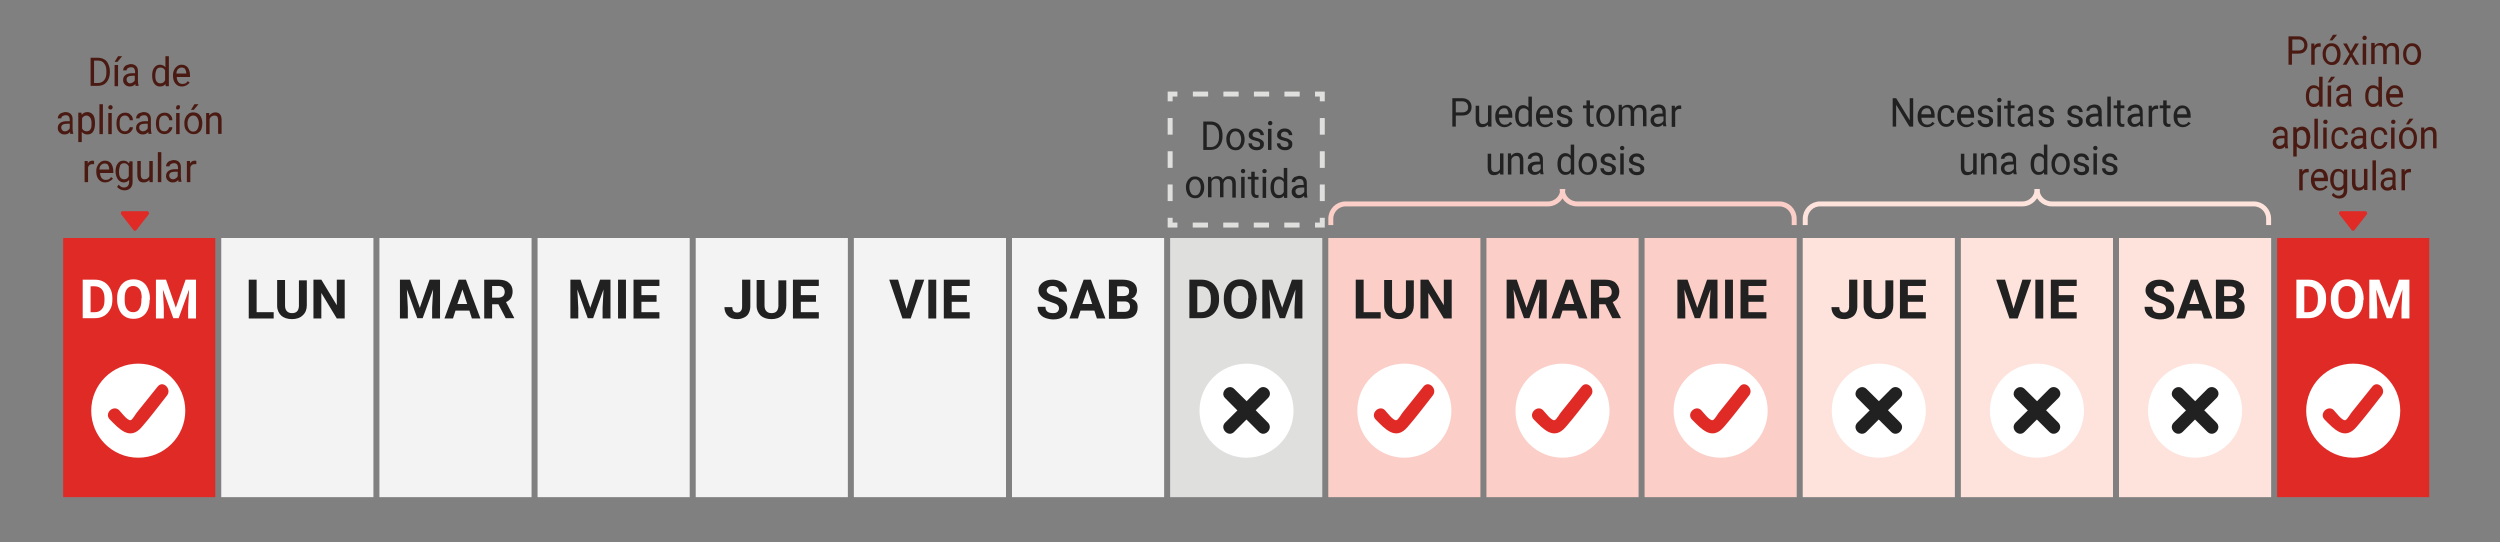 <?xml version="1.0" encoding="utf-8"?>
<!-- Generator: Adobe Illustrator 25.3.0, SVG Export Plug-In . SVG Version: 6.00 Build 0)  -->
<svg version="1.1" id="Layer_1" xmlns="http://www.w3.org/2000/svg" xmlns:xlink="http://www.w3.org/1999/xlink" x="0px" y="0px"
	 viewBox="0 0 792 171.8" style="enable-background:new 0 0 792 171.8;" xml:space="preserve">
<rect x="0" y="0" width="792" height="171.8" fill="#808080" stroke="none"/>
<style type="text/css">
	.st0{fill:#E02A26;}
	.st1{fill:#F3F3F3;}
	.st2{fill:#DFDFDE;}
	.st3{fill:#FBCFC8;}
	.st4{fill:#FDE3DC;}
	.st5{fill:none;}
	.st6{enable-background:new    ;}
	.st7{fill:#FFFFFF;}
	.st8{fill:#212121;}
	.st9{fill:#4A1A12;}
	.st10{fill:none;stroke:#FBCFC8;stroke-width:1.57;stroke-miterlimit:10;}
	.st11{fill:none;stroke:#FDE3DC;stroke-width:1.57;stroke-miterlimit:10;}
	.st12{fill:none;stroke:#DFDFDE;stroke-width:1.57;stroke-miterlimit:10;}
	.st13{fill:none;stroke:#DFDFDE;stroke-width:1.57;stroke-miterlimit:10;stroke-dasharray:4.835,4.835;}
	.st14{fill:none;stroke:#DFDFDE;stroke-width:1.57;stroke-miterlimit:10;stroke-dasharray:5.261,5.261;}
</style>
<g>
	<g>
		<rect x="20" y="75.4" class="st0" width="48.2" height="82.1"/>
		<rect x="70.1" y="75.4" class="st1" width="48.2" height="82.1"/>
		<rect x="120.2" y="75.4" class="st1" width="48.2" height="82.1"/>
		<rect x="170.3" y="75.4" class="st1" width="48.2" height="82.1"/>
		<rect x="220.4" y="75.4" class="st1" width="48.2" height="82.1"/>
		<rect x="270.5" y="75.4" class="st1" width="48.2" height="82.1"/>
		<rect x="320.6" y="75.4" class="st1" width="48.2" height="82.1"/>
		<rect x="370.7" y="75.4" class="st2" width="48.2" height="82.1"/>
		<rect x="420.8" y="75.4" class="st3" width="48.2" height="82.1"/>
		<rect x="470.9" y="75.4" class="st3" width="48.2" height="82.1"/>
		<rect x="521" y="75.4" class="st3" width="48.2" height="82.1"/>
		<rect x="571.1" y="75.4" class="st4" width="48.2" height="82.1"/>
		<rect x="621.2" y="75.4" class="st4" width="48.2" height="82.1"/>
		<rect x="671.3" y="75.4" class="st4" width="48.2" height="82.1"/>
		<rect x="721.4" y="75.4" class="st0" width="48.2" height="82.1"/>
	</g>
	<g>
		<g>
			<rect x="20.2" y="87.9" class="st5" width="48" height="13.2"/>
			<g class="st6">
				<path class="st7" d="M26.2,100.9V88.6H30c1.1,0,2,0.2,2.9,0.7s1.5,1.2,2,2.1c0.5,0.9,0.7,1.9,0.7,3.1V95c0,1.1-0.2,2.2-0.7,3
					c-0.5,0.9-1.1,1.6-2,2.1s-1.8,0.7-2.9,0.7H26.2z M28.7,90.7v8.2H30c1,0,1.7-0.3,2.3-1s0.8-1.6,0.8-2.8v-0.6
					c0-1.2-0.3-2.2-0.8-2.8c-0.5-0.6-1.3-1-2.3-1H28.7z"/>
				<path class="st7" d="M47.4,95c0,1.2-0.2,2.3-0.6,3.2s-1,1.6-1.8,2.1s-1.7,0.7-2.7,0.7c-1,0-1.9-0.2-2.7-0.7
					c-0.8-0.5-1.4-1.2-1.8-2.1c-0.4-0.9-0.7-2-0.7-3.1v-0.6c0-1.2,0.2-2.3,0.7-3.2c0.4-0.9,1-1.6,1.8-2.1c0.8-0.5,1.7-0.7,2.7-0.7
					s1.9,0.2,2.7,0.7c0.8,0.5,1.4,1.2,1.8,2.1s0.7,2,0.7,3.2V95z M44.9,94.5c0-1.3-0.2-2.3-0.7-2.9s-1.1-1-2-1c-0.8,0-1.5,0.3-2,1
					s-0.7,1.6-0.7,2.9V95c0,1.3,0.2,2.2,0.7,2.9c0.5,0.7,1.1,1,2,1c0.8,0,1.5-0.3,1.9-1c0.5-0.7,0.7-1.6,0.7-2.9V94.5z"/>
				<path class="st7" d="M52.6,88.6l3.1,8.9l3.1-8.9h3.3v12.3h-2.5v-3.4l0.3-5.8l-3.3,9.1h-1.7l-3.3-9.1l0.3,5.8v3.4h-2.5V88.6H52.6
					z"/>
			</g>
			<rect x="70.1" y="87.9" class="st5" width="48.2" height="13.2"/>
			<g class="st6">
				<path class="st8" d="M81.4,98.9h5.3v2h-7.9V88.6h2.5V98.9z"/>
				<path class="st8" d="M97.2,88.6v8.1c0,1.3-0.4,2.4-1.3,3.2c-0.8,0.8-2,1.2-3.4,1.2c-1.4,0-2.6-0.4-3.4-1.1
					c-0.8-0.8-1.3-1.8-1.3-3.1v-8.2h2.5v8.1c0,0.8,0.2,1.4,0.6,1.8c0.4,0.4,0.9,0.6,1.6,0.6c1.4,0,2.1-0.7,2.2-2.2v-8.2H97.2z"/>
				<path class="st8" d="M109.2,100.9h-2.5l-4.9-8.1v8.1h-2.5V88.6h2.5l4.9,8.1v-8.1h2.5V100.9z"/>
			</g>
			<rect x="120.2" y="87.9" class="st5" width="48.2" height="13.2"/>
			<g class="st6">
				<path class="st8" d="M129.9,88.6l3.1,8.9l3.1-8.9h3.3v12.3h-2.5v-3.4l0.3-5.8l-3.3,9.1h-1.7l-3.3-9.1l0.3,5.8v3.4h-2.5V88.6
					H129.9z"/>
				<path class="st8" d="M148.7,98.4h-4.4l-0.8,2.5h-2.7l4.5-12.3h2.3l4.6,12.3h-2.7L148.7,98.4z M144.9,96.3h3.1l-1.5-4.6
					L144.9,96.3z"/>
				<path class="st8" d="M157.9,96.4h-2v4.5h-2.5V88.6h4.5c1.4,0,2.6,0.3,3.3,1c0.8,0.6,1.2,1.6,1.2,2.7c0,0.8-0.2,1.5-0.5,2.1
					c-0.4,0.6-0.9,1-1.6,1.3l2.6,5v0.1h-2.7L157.9,96.4z M155.9,94.3h2c0.6,0,1.1-0.2,1.5-0.5c0.3-0.3,0.5-0.8,0.5-1.3
					c0-0.6-0.2-1-0.5-1.4c-0.3-0.3-0.8-0.5-1.5-0.5h-2V94.3z"/>
			</g>
			<rect x="170.3" y="87.9" class="st5" width="48.2" height="13.2"/>
			<g class="st6">
				<path class="st8" d="M183.9,88.6l3.1,8.9l3.1-8.9h3.3v12.3h-2.5v-3.4l0.3-5.8l-3.3,9.1h-1.7l-3.3-9.1l0.3,5.8v3.4h-2.5V88.6
					H183.9z"/>
				<path class="st8" d="M198.3,100.9h-2.5V88.6h2.5V100.9z"/>
				<path class="st8" d="M208,95.6h-4.8v3.3h5.7v2h-8.2V88.6h8.2v2h-5.7v2.9h4.8V95.6z"/>
			</g>
			<rect x="220.4" y="87.9" class="st5" width="48.2" height="13.2"/>
			<g class="st6">
				<path class="st8" d="M235.2,88.6h2.5v8.5c0,0.8-0.2,1.5-0.5,2.1c-0.3,0.6-0.8,1.1-1.5,1.4c-0.6,0.3-1.3,0.5-2.1,0.5
					c-1.3,0-2.3-0.3-3-1c-0.7-0.7-1.1-1.6-1.1-2.8h2.5c0,0.6,0.1,1,0.4,1.3c0.3,0.3,0.6,0.4,1.2,0.4c0.5,0,0.9-0.2,1.1-0.5
					c0.3-0.3,0.4-0.8,0.4-1.4V88.6z"/>
				<path class="st8" d="M249.1,88.6v8.1c0,1.3-0.4,2.4-1.3,3.2c-0.8,0.8-2,1.2-3.4,1.2c-1.4,0-2.6-0.4-3.4-1.1
					c-0.8-0.8-1.3-1.8-1.3-3.1v-8.2h2.5v8.1c0,0.8,0.2,1.4,0.6,1.8c0.4,0.4,0.9,0.6,1.6,0.6c1.4,0,2.1-0.7,2.2-2.2v-8.2H249.1z"/>
				<path class="st8" d="M258.5,95.6h-4.8v3.3h5.7v2h-8.2V88.6h8.2v2h-5.7v2.9h4.8V95.6z"/>
			</g>
			<rect x="270.5" y="87.9" class="st5" width="48.2" height="13.2"/>
			<g class="st6">
				<path class="st8" d="M287.2,97.8l2.8-9.2h2.8l-4.3,12.3h-2.6l-4.2-12.3h2.8L287.2,97.8z"/>
				<path class="st8" d="M296.6,100.9h-2.5V88.6h2.5V100.9z"/>
				<path class="st8" d="M306.3,95.6h-4.8v3.3h5.7v2H299V88.6h8.2v2h-5.7v2.9h4.8V95.6z"/>
			</g>
			<rect x="320.6" y="87.9" class="st5" width="48.2" height="13.2"/>
			<g class="st6">
				<path class="st8" d="M335.5,97.7c0-0.5-0.2-0.8-0.5-1.1c-0.3-0.3-0.9-0.5-1.8-0.8s-1.6-0.6-2.1-0.8c-1.4-0.8-2.1-1.8-2.1-3
					c0-0.7,0.2-1.3,0.6-1.8s0.9-0.9,1.6-1.2c0.7-0.3,1.5-0.4,2.3-0.4c0.9,0,1.7,0.2,2.3,0.5c0.7,0.3,1.2,0.8,1.6,1.3
					c0.4,0.6,0.6,1.2,0.6,2h-2.5c0-0.6-0.2-1-0.5-1.3c-0.4-0.3-0.8-0.5-1.5-0.5c-0.6,0-1.1,0.1-1.4,0.4s-0.5,0.6-0.5,1
					c0,0.4,0.2,0.7,0.6,1c0.4,0.3,1,0.5,1.8,0.8c1.4,0.4,2.5,1,3.1,1.6c0.7,0.6,1,1.4,1,2.4c0,1.1-0.4,1.9-1.2,2.5
					c-0.8,0.6-1.9,0.9-3.2,0.9c-0.9,0-1.8-0.2-2.6-0.5c-0.8-0.3-1.4-0.8-1.8-1.4s-0.6-1.3-0.6-2.1h2.5c0,1.4,0.8,2,2.4,2
					c0.6,0,1.1-0.1,1.4-0.4S335.5,98.1,335.5,97.7z"/>
				<path class="st8" d="M346.7,98.4h-4.4l-0.8,2.5h-2.7l4.5-12.3h2.3l4.6,12.3h-2.7L346.7,98.4z M342.9,96.3h3.1l-1.5-4.6
					L342.9,96.3z"/>
				<path class="st8" d="M351.3,100.9V88.6h4.3c1.5,0,2.6,0.3,3.4,0.9s1.2,1.4,1.2,2.5c0,0.6-0.2,1.1-0.5,1.6s-0.7,0.8-1.3,1
					c0.6,0.2,1.1,0.5,1.5,1c0.4,0.5,0.5,1.1,0.5,1.8c0,1.2-0.4,2.1-1.1,2.7s-1.8,0.9-3.2,0.9H351.3z M353.9,93.8h1.9
					c1.3,0,1.9-0.5,1.9-1.5c0-0.6-0.2-1-0.5-1.2s-0.8-0.4-1.5-0.4h-1.8V93.8z M353.9,95.5v3.3h2.2c0.6,0,1.1-0.1,1.4-0.4
					c0.3-0.3,0.5-0.7,0.5-1.2c0-1.1-0.6-1.7-1.7-1.7H353.9z"/>
			</g>
			<rect x="370.7" y="87.9" class="st5" width="48.2" height="13.2"/>
			<g class="st6">
				<path class="st8" d="M376.8,100.9V88.6h3.8c1.1,0,2,0.2,2.9,0.7s1.5,1.2,2,2.1c0.5,0.9,0.7,1.9,0.7,3.1V95c0,1.1-0.2,2.2-0.7,3
					c-0.5,0.9-1.1,1.6-2,2.1s-1.8,0.7-2.9,0.7H376.8z M379.3,90.7v8.2h1.2c1,0,1.7-0.3,2.3-1s0.8-1.6,0.8-2.8v-0.6
					c0-1.2-0.3-2.2-0.8-2.8c-0.5-0.6-1.3-1-2.3-1H379.3z"/>
				<path class="st8" d="M398,95c0,1.2-0.2,2.3-0.6,3.2c-0.4,0.9-1,1.6-1.8,2.1c-0.8,0.5-1.7,0.7-2.7,0.7c-1,0-1.9-0.2-2.7-0.7
					c-0.8-0.5-1.4-1.2-1.8-2.1c-0.4-0.9-0.7-2-0.7-3.1v-0.6c0-1.2,0.2-2.3,0.7-3.2c0.4-0.9,1-1.6,1.8-2.1c0.8-0.5,1.7-0.7,2.7-0.7
					s1.9,0.2,2.7,0.7s1.4,1.2,1.8,2.1s0.7,2,0.7,3.2V95z M395.5,94.5c0-1.3-0.2-2.3-0.7-2.9s-1.1-1-2-1c-0.8,0-1.5,0.3-2,1
					s-0.7,1.6-0.7,2.9V95c0,1.3,0.2,2.2,0.7,2.9c0.5,0.7,1.1,1,2,1c0.8,0,1.5-0.3,1.9-1c0.5-0.7,0.7-1.6,0.7-2.9V94.5z"/>
				<path class="st8" d="M403.1,88.6l3.1,8.9l3.1-8.9h3.3v12.3h-2.5v-3.4l0.3-5.8l-3.3,9.1h-1.7l-3.3-9.1l0.3,5.8v3.4h-2.5V88.6
					H403.1z"/>
			</g>
			<rect x="420.8" y="87.9" class="st5" width="48.2" height="13.2"/>
			<g class="st6">
				<path class="st8" d="M432.1,98.9h5.3v2h-7.9V88.6h2.5V98.9z"/>
				<path class="st8" d="M447.9,88.6v8.1c0,1.3-0.4,2.4-1.3,3.2c-0.8,0.8-2,1.2-3.4,1.2c-1.4,0-2.6-0.4-3.4-1.1
					c-0.8-0.8-1.3-1.8-1.3-3.1v-8.2h2.5v8.1c0,0.8,0.2,1.4,0.6,1.8c0.4,0.4,0.9,0.6,1.6,0.6c1.4,0,2.1-0.7,2.2-2.2v-8.2H447.9z"/>
				<path class="st8" d="M459.9,100.9h-2.5l-4.9-8.1v8.1H450V88.6h2.5l4.9,8.1v-8.1h2.5V100.9z"/>
			</g>
			<rect x="470.9" y="87.9" class="st5" width="48.2" height="13.2"/>
			<g class="st6">
				<path class="st8" d="M480.5,88.6l3.1,8.9l3.1-8.9h3.3v12.3h-2.5v-3.4l0.3-5.8l-3.3,9.1h-1.7l-3.3-9.1l0.3,5.8v3.4h-2.5V88.6
					H480.5z"/>
				<path class="st8" d="M499.4,98.4H495l-0.8,2.5h-2.7l4.5-12.3h2.3l4.6,12.3h-2.7L499.4,98.4z M495.6,96.3h3.1l-1.5-4.6
					L495.6,96.3z"/>
				<path class="st8" d="M508.6,96.4h-2v4.5H504V88.6h4.5c1.4,0,2.6,0.3,3.3,1s1.2,1.6,1.2,2.7c0,0.8-0.2,1.5-0.5,2.1
					c-0.4,0.6-0.9,1-1.6,1.3l2.6,5v0.1h-2.7L508.6,96.4z M506.6,94.3h2c0.6,0,1.1-0.2,1.5-0.5s0.5-0.8,0.5-1.3c0-0.6-0.2-1-0.5-1.4
					s-0.8-0.5-1.5-0.5h-2V94.3z"/>
			</g>
			<rect x="521" y="87.9" class="st5" width="48.2" height="13.2"/>
			<g class="st6">
				<path class="st8" d="M534.6,88.6l3.1,8.9l3.1-8.9h3.3v12.3h-2.5v-3.4l0.3-5.8l-3.3,9.1h-1.7l-3.3-9.1l0.3,5.8v3.4h-2.5V88.6
					H534.6z"/>
				<path class="st8" d="M549,100.9h-2.5V88.6h2.5V100.9z"/>
				<path class="st8" d="M558.7,95.6h-4.8v3.3h5.7v2h-8.2V88.6h8.2v2h-5.7v2.9h4.8V95.6z"/>
			</g>
			<rect x="571.1" y="87.9" class="st5" width="48.2" height="13.2"/>
			<g class="st6">
				<path class="st8" d="M585.9,88.6h2.5v8.5c0,0.8-0.2,1.5-0.5,2.1c-0.3,0.6-0.8,1.1-1.5,1.4c-0.6,0.3-1.3,0.5-2.1,0.5
					c-1.3,0-2.3-0.3-3-1c-0.7-0.7-1.1-1.6-1.1-2.8h2.5c0,0.6,0.1,1,0.4,1.3s0.6,0.4,1.2,0.4c0.5,0,0.9-0.2,1.1-0.5
					c0.3-0.3,0.4-0.8,0.4-1.4V88.6z"/>
				<path class="st8" d="M599.8,88.6v8.1c0,1.3-0.4,2.4-1.3,3.2c-0.8,0.8-2,1.2-3.4,1.2c-1.4,0-2.6-0.4-3.4-1.1
					c-0.8-0.8-1.3-1.8-1.3-3.1v-8.2h2.5v8.1c0,0.8,0.2,1.4,0.6,1.8c0.4,0.4,0.9,0.6,1.6,0.6c1.4,0,2.1-0.7,2.2-2.2v-8.2H599.8z"/>
				<path class="st8" d="M609.2,95.6h-4.8v3.3h5.7v2h-8.2V88.6h8.2v2h-5.7v2.9h4.8V95.6z"/>
			</g>
			<rect x="621.2" y="87.9" class="st5" width="48.2" height="13.2"/>
			<g class="st6">
				<path class="st8" d="M637.9,97.8l2.8-9.2h2.8l-4.3,12.3h-2.6l-4.2-12.3h2.8L637.9,97.8z"/>
				<path class="st8" d="M647.3,100.9h-2.5V88.6h2.5V100.9z"/>
				<path class="st8" d="M657,95.6h-4.8v3.3h5.7v2h-8.2V88.6h8.2v2h-5.7v2.9h4.8V95.6z"/>
			</g>
			<rect x="671.3" y="87.9" class="st5" width="48.2" height="13.2"/>
			<g class="st6">
				<path class="st8" d="M686.2,97.7c0-0.5-0.2-0.8-0.5-1.1c-0.3-0.3-0.9-0.5-1.8-0.8c-0.9-0.3-1.6-0.6-2.1-0.8
					c-1.4-0.8-2.1-1.8-2.1-3c0-0.7,0.2-1.3,0.6-1.8s0.9-0.9,1.6-1.2c0.7-0.3,1.5-0.4,2.3-0.4c0.9,0,1.7,0.2,2.3,0.5
					c0.7,0.3,1.2,0.8,1.6,1.3s0.6,1.2,0.6,2h-2.5c0-0.6-0.2-1-0.5-1.3c-0.4-0.3-0.8-0.5-1.5-0.5c-0.6,0-1.1,0.1-1.4,0.4
					c-0.3,0.3-0.5,0.6-0.5,1c0,0.4,0.2,0.7,0.6,1s1,0.5,1.8,0.8c1.4,0.4,2.5,1,3.1,1.6c0.7,0.6,1,1.4,1,2.4c0,1.1-0.4,1.9-1.2,2.5
					c-0.8,0.6-1.9,0.9-3.2,0.9c-0.9,0-1.8-0.2-2.6-0.5c-0.8-0.3-1.4-0.8-1.8-1.4c-0.4-0.6-0.6-1.3-0.6-2.1h2.5c0,1.4,0.8,2,2.4,2
					c0.6,0,1.1-0.1,1.4-0.4S686.2,98.1,686.2,97.7z"/>
				<path class="st8" d="M697.4,98.4H693l-0.8,2.5h-2.7l4.5-12.3h2.3l4.6,12.3h-2.7L697.4,98.4z M693.6,96.3h3.1l-1.5-4.6
					L693.6,96.3z"/>
				<path class="st8" d="M702,100.9V88.6h4.3c1.5,0,2.6,0.3,3.4,0.9s1.2,1.4,1.2,2.5c0,0.6-0.2,1.1-0.5,1.6s-0.7,0.8-1.3,1
					c0.6,0.2,1.1,0.5,1.5,1c0.4,0.5,0.5,1.1,0.5,1.8c0,1.2-0.4,2.1-1.1,2.7c-0.8,0.6-1.8,0.9-3.2,0.9H702z M704.6,93.8h1.9
					c1.3,0,1.9-0.5,1.9-1.5c0-0.6-0.2-1-0.5-1.2c-0.3-0.2-0.8-0.4-1.5-0.4h-1.8V93.8z M704.6,95.5v3.3h2.2c0.6,0,1.1-0.1,1.4-0.4
					c0.3-0.3,0.5-0.7,0.5-1.2c0-1.1-0.6-1.7-1.7-1.7H704.6z"/>
			</g>
			<rect x="721.4" y="87.9" class="st5" width="48.2" height="13.2"/>
			<g class="st6">
				<path class="st7" d="M727.5,100.9V88.6h3.8c1.1,0,2,0.2,2.9,0.7c0.8,0.5,1.5,1.2,2,2.1s0.7,1.9,0.7,3.1V95c0,1.1-0.2,2.2-0.7,3
					c-0.5,0.9-1.1,1.6-2,2.1s-1.8,0.7-2.9,0.7H727.5z M730,90.7v8.2h1.2c1,0,1.7-0.3,2.3-1s0.8-1.6,0.8-2.8v-0.6
					c0-1.2-0.3-2.2-0.8-2.8c-0.5-0.6-1.3-1-2.3-1H730z"/>
				<path class="st7" d="M748.7,95c0,1.2-0.2,2.3-0.6,3.2c-0.4,0.9-1,1.6-1.8,2.1c-0.8,0.5-1.7,0.7-2.7,0.7c-1,0-1.9-0.2-2.7-0.7
					c-0.8-0.5-1.4-1.2-1.8-2.1c-0.4-0.9-0.7-2-0.7-3.1v-0.6c0-1.2,0.2-2.3,0.7-3.2s1-1.6,1.8-2.1c0.8-0.5,1.7-0.7,2.7-0.7
					s1.9,0.2,2.7,0.7s1.4,1.2,1.8,2.1s0.7,2,0.7,3.2V95z M746.2,94.5c0-1.3-0.2-2.3-0.7-2.9c-0.5-0.7-1.1-1-2-1c-0.8,0-1.5,0.3-2,1
					c-0.5,0.7-0.7,1.6-0.7,2.9V95c0,1.3,0.2,2.2,0.7,2.9s1.1,1,2,1c0.8,0,1.5-0.3,1.9-1c0.5-0.7,0.7-1.6,0.7-2.9V94.5z"/>
				<path class="st7" d="M753.8,88.6l3.1,8.9l3.1-8.9h3.3v12.3h-2.5v-3.4l0.3-5.8l-3.3,9.1h-1.7l-3.3-9.1l0.3,5.8v3.4h-2.5V88.6
					H753.8z"/>
			</g>
		</g>
		<g>
			<g>
				<ellipse class="st7" cx="43.8" cy="130.1" rx="14.9" ry="14.9"/>
				<g>
					<g>
						<path class="st0" d="M34.8,132.9c3,3,6.3,6.8,10.1,2.4c2.8-3.2,5.4-6.7,8-10c1.6-2-1.2-4.9-2.9-2.9c-2.2,2.7-4.3,5.4-6.5,8.1
							c-0.4,0.4-1.5,2.5-2.1,2.6c-1,0.3-3-2.5-3.7-3.2C35.8,128.2,32.9,131,34.8,132.9L34.8,132.9z"/>
					</g>
				</g>
			</g>
			<g>
				<ellipse class="st7" cx="444.9" cy="130.1" rx="14.9" ry="14.9"/>
				<g>
					<g>
						<path class="st0" d="M435.8,132.9c3,3,6.3,6.8,10.1,2.4c2.8-3.2,5.4-6.7,8-10c1.6-2-1.2-4.9-2.9-2.9c-2.2,2.7-4.3,5.4-6.5,8.1
							c-0.4,0.4-1.5,2.5-2.1,2.6c-1,0.3-3-2.5-3.7-3.2C436.9,128.2,434,131,435.8,132.9L435.8,132.9z"/>
					</g>
				</g>
			</g>
			<g>
				<ellipse class="st7" cx="495" cy="130.1" rx="14.9" ry="14.9"/>
				<g>
					<g>
						<path class="st0" d="M485.9,132.9c3,3,6.3,6.8,10.1,2.4c2.8-3.2,5.4-6.7,8-10c1.6-2-1.2-4.9-2.9-2.9c-2.2,2.7-4.3,5.4-6.5,8.1
							c-0.4,0.4-1.5,2.5-2.1,2.6c-1,0.3-3-2.5-3.7-3.2C487,128.2,484.1,131,485.9,132.9L485.9,132.9z"/>
					</g>
				</g>
			</g>
			<g>
				<ellipse class="st7" cx="545.1" cy="130.1" rx="14.9" ry="14.9"/>
				<g>
					<g>
						<path class="st0" d="M536,132.9c3,3,6.3,6.8,10.1,2.4c2.8-3.2,5.4-6.7,8-10c1.6-2-1.2-4.9-2.9-2.9c-2.2,2.7-4.3,5.4-6.5,8.1
							c-0.4,0.4-1.5,2.5-2.1,2.6c-1,0.3-3-2.5-3.7-3.2C537.1,128.2,534.2,131,536,132.9L536,132.9z"/>
					</g>
				</g>
			</g>
			<g>
				<ellipse class="st7" cx="745.5" cy="130.1" rx="14.9" ry="14.9"/>
				<g>
					<g>
						<path class="st0" d="M736.4,132.9c3,3,6.3,6.8,10.1,2.4c2.8-3.2,5.4-6.7,8-10c1.6-2-1.2-4.9-2.9-2.9c-2.2,2.7-4.3,5.4-6.5,8.1
							c-0.4,0.4-1.5,2.5-2.1,2.6c-1,0.3-3-2.5-3.7-3.2C737.5,128.2,734.6,131,736.4,132.9L736.4,132.9z"/>
					</g>
				</g>
			</g>
			<g>
				<ellipse class="st7" cx="394.9" cy="130.1" rx="14.9" ry="14.9"/>
				<g>
					<g>
						<g>
							<path class="st8" d="M391,136.8c3.6-3.6,7.1-7.2,10.7-10.7c1.9-1.9-1-4.7-2.9-2.9c-3.6,3.6-7.1,7.2-10.7,10.7
								C386.3,135.8,389.2,138.7,391,136.8L391,136.8z"/>
						</g>
					</g>
					<g>
						<g>
							<path class="st8" d="M388.1,126.1c3.6,3.6,7.1,7.2,10.7,10.7c1.9,1.9,4.7-1,2.9-2.9c-3.6-3.6-7.1-7.2-10.7-10.7
								C389.2,121.4,386.3,124.3,388.1,126.1L388.1,126.1z"/>
						</g>
					</g>
				</g>
			</g>
			<g>
				<ellipse class="st7" cx="595.2" cy="130.1" rx="14.9" ry="14.9"/>
				<g>
					<g>
						<g>
							<path class="st8" d="M591.3,136.8c3.6-3.6,7.1-7.2,10.7-10.7c1.9-1.9-1-4.7-2.9-2.9c-3.6,3.6-7.1,7.2-10.7,10.7
								C586.6,135.8,589.4,138.7,591.3,136.8L591.3,136.8z"/>
						</g>
					</g>
					<g>
						<g>
							<path class="st8" d="M588.4,126.1c3.6,3.6,7.1,7.2,10.7,10.7c1.9,1.9,4.7-1,2.9-2.9c-3.6-3.6-7.1-7.2-10.7-10.7
								C589.4,121.4,586.6,124.3,588.4,126.1L588.4,126.1z"/>
						</g>
					</g>
				</g>
			</g>
			<g>
				<ellipse class="st7" cx="645.3" cy="130.1" rx="14.9" ry="14.9"/>
				<g>
					<g>
						<g>
							<path class="st8" d="M641.4,136.8c3.6-3.6,7.1-7.2,10.7-10.7c1.9-1.9-1-4.7-2.9-2.9c-3.6,3.6-7.1,7.2-10.7,10.7
								C636.7,135.8,639.5,138.7,641.4,136.8L641.4,136.8z"/>
						</g>
					</g>
					<g>
						<g>
							<path class="st8" d="M638.5,126.1c3.6,3.6,7.1,7.2,10.7,10.7c1.9,1.9,4.7-1,2.9-2.9c-3.6-3.6-7.1-7.2-10.7-10.7
								C639.5,121.4,636.7,124.3,638.5,126.1L638.5,126.1z"/>
						</g>
					</g>
				</g>
			</g>
			<g>
				<ellipse class="st7" cx="695.4" cy="130.1" rx="14.9" ry="14.9"/>
				<g>
					<g>
						<g>
							<path class="st8" d="M691.5,136.8c3.6-3.6,7.1-7.2,10.7-10.7c1.9-1.9-1-4.7-2.9-2.9c-3.6,3.6-7.1,7.2-10.7,10.7
								C686.8,135.8,689.6,138.7,691.5,136.8L691.5,136.8z"/>
						</g>
					</g>
					<g>
						<g>
							<path class="st8" d="M688.6,126.1c3.6,3.6,7.1,7.2,10.7,10.7c1.9,1.9,4.7-1,2.9-2.9c-3.6-3.6-7.1-7.2-10.7-10.7
								C689.6,121.4,686.8,124.3,688.6,126.1L688.6,126.1z"/>
						</g>
					</g>
				</g>
			</g>
		</g>
	</g>
	<g>
		<rect x="14.9" y="17.8" class="st5" width="57.9" height="42.7"/>
		<g class="st6">
			<path class="st9" d="M28.7,27.3v-9h2.4c0.7,0,1.4,0.2,1.9,0.5c0.6,0.3,1,0.8,1.3,1.5c0.3,0.6,0.5,1.4,0.5,2.2V23
				c0,0.8-0.2,1.6-0.5,2.2s-0.7,1.1-1.3,1.5c-0.6,0.3-1.2,0.5-2,0.5H28.7z M29.8,19.2v7.1H31c0.8,0,1.5-0.3,2-0.9
				c0.5-0.6,0.7-1.4,0.7-2.4v-0.5c0-1-0.2-1.8-0.7-2.4c-0.4-0.6-1.1-0.9-1.9-0.9H29.8z"/>
			<path class="st9" d="M37.4,17.8h1.3l-1.5,1.8l-0.9,0L37.4,17.8z M37.4,27.3h-1.1v-6.7h1.1V27.3z"/>
			<path class="st9" d="M43,27.3c-0.1-0.1-0.1-0.4-0.1-0.7c-0.5,0.6-1.1,0.8-1.8,0.8c-0.6,0-1.1-0.2-1.5-0.6
				C39.2,26.4,39,26,39,25.4c0-0.7,0.2-1.2,0.7-1.6c0.5-0.4,1.2-0.6,2.1-0.6h1v-0.5c0-0.4-0.1-0.7-0.3-1s-0.5-0.4-1-0.4
				c-0.4,0-0.7,0.1-1,0.3s-0.4,0.5-0.4,0.7h-1.1c0-0.3,0.1-0.7,0.3-1c0.2-0.3,0.5-0.6,0.9-0.7s0.8-0.3,1.2-0.3
				c0.7,0,1.3,0.2,1.7,0.6c0.4,0.4,0.6,0.9,0.6,1.6v3.1c0,0.6,0.1,1.1,0.2,1.5v0.1H43z M41.2,26.4c0.3,0,0.6-0.1,0.9-0.3
				c0.3-0.2,0.5-0.4,0.6-0.7V24H42c-1.3,0-1.9,0.4-1.9,1.2c0,0.4,0.1,0.6,0.3,0.8C40.6,26.3,40.9,26.4,41.2,26.4z"/>
			<path class="st9" d="M48.2,23.9c0-1,0.2-1.9,0.7-2.5c0.5-0.6,1-0.9,1.8-0.9c0.7,0,1.3,0.3,1.7,0.8v-3.5h1.1v9.5h-1l-0.1-0.7
				c-0.4,0.6-1,0.8-1.8,0.8c-0.7,0-1.3-0.3-1.8-1C48.4,25.8,48.2,25,48.2,23.9L48.2,23.9z M49.2,24c0,0.8,0.1,1.4,0.4,1.8
				s0.7,0.6,1.2,0.6c0.7,0,1.2-0.3,1.5-1v-3.1c-0.3-0.6-0.8-0.9-1.5-0.9c-0.5,0-0.9,0.2-1.2,0.6C49.4,22.5,49.2,23.1,49.2,24z"/>
			<path class="st9" d="M57.6,27.4c-0.8,0-1.5-0.3-2-0.9c-0.5-0.6-0.8-1.4-0.8-2.4v-0.2c0-0.7,0.1-1.3,0.4-1.8
				c0.2-0.5,0.6-0.9,1-1.2s0.9-0.4,1.4-0.4c0.8,0,1.4,0.3,1.9,0.9c0.4,0.6,0.7,1.4,0.7,2.5v0.5h-4.2c0,0.7,0.2,1.2,0.5,1.6
				c0.3,0.4,0.8,0.6,1.3,0.6c0.4,0,0.7-0.1,1-0.2c0.3-0.2,0.5-0.4,0.7-0.7l0.6,0.5C59.4,26.9,58.7,27.4,57.6,27.4z M57.5,21.4
				c-0.4,0-0.8,0.2-1.1,0.5s-0.5,0.8-0.5,1.4H59v-0.1c0-0.6-0.2-1-0.4-1.4C58.3,21.5,57.9,21.4,57.5,21.4z"/>
		</g>
		<g class="st6">
			<path class="st9" d="M22.3,42.5c-0.1-0.1-0.1-0.4-0.1-0.7c-0.5,0.6-1.1,0.8-1.8,0.8c-0.6,0-1.1-0.2-1.5-0.6
				c-0.4-0.4-0.6-0.8-0.6-1.4c0-0.7,0.2-1.2,0.7-1.6c0.5-0.4,1.2-0.6,2.1-0.6h1v-0.5c0-0.4-0.1-0.7-0.3-1s-0.5-0.4-1-0.4
				c-0.4,0-0.7,0.1-1,0.3s-0.4,0.5-0.4,0.7h-1.1c0-0.3,0.1-0.7,0.3-1c0.2-0.3,0.5-0.6,0.9-0.7s0.8-0.3,1.2-0.3
				c0.7,0,1.3,0.2,1.7,0.6c0.4,0.4,0.6,0.9,0.6,1.6v3.1c0,0.6,0.1,1.1,0.2,1.5v0.1H22.3z M20.6,41.6c0.3,0,0.6-0.1,0.9-0.3
				c0.3-0.2,0.5-0.4,0.6-0.7v-1.4h-0.8c-1.3,0-1.9,0.4-1.9,1.2c0,0.4,0.1,0.6,0.3,0.8C19.9,41.5,20.2,41.6,20.6,41.6z"/>
			<path class="st9" d="M30.1,39.2c0,1-0.2,1.8-0.6,2.5c-0.4,0.6-1,0.9-1.8,0.9c-0.8,0-1.3-0.3-1.8-0.8V45h-1.1v-9.3h1l0.1,0.7
				c0.4-0.6,1-0.9,1.8-0.9c0.7,0,1.3,0.3,1.8,0.9c0.4,0.6,0.6,1.4,0.6,2.5V39.2z M29,39.1c0-0.8-0.1-1.3-0.4-1.8
				c-0.3-0.4-0.7-0.7-1.2-0.7c-0.6,0-1.1,0.3-1.4,0.9v3.2c0.3,0.6,0.8,0.9,1.5,0.9c0.5,0,0.9-0.2,1.2-0.7S29,39.9,29,39.1z"/>
			<path class="st9" d="M32.6,42.5h-1.1V33h1.1V42.5z"/>
			<path class="st9" d="M34.3,34c0-0.2,0.1-0.3,0.2-0.5c0.1-0.1,0.3-0.2,0.5-0.2s0.4,0.1,0.5,0.2c0.1,0.1,0.2,0.3,0.2,0.5
				c0,0.2-0.1,0.3-0.2,0.5c-0.1,0.1-0.3,0.2-0.5,0.2s-0.4-0.1-0.5-0.2C34.3,34.3,34.3,34.2,34.3,34z M35.4,42.5h-1.1v-6.7h1.1V42.5z
				"/>
			<path class="st9" d="M39.6,41.6c0.4,0,0.7-0.1,1-0.4s0.4-0.6,0.5-0.9h1c0,0.4-0.1,0.7-0.4,1.1s-0.5,0.6-0.9,0.8s-0.8,0.3-1.2,0.3
				c-0.8,0-1.5-0.3-2-0.9s-0.7-1.4-0.7-2.5V39c0-0.7,0.1-1.2,0.3-1.7c0.2-0.5,0.5-0.9,1-1.2s0.9-0.4,1.5-0.4c0.7,0,1.3,0.2,1.7,0.7
				c0.5,0.4,0.7,1,0.7,1.7h-1c0-0.4-0.2-0.8-0.5-1.1c-0.3-0.3-0.6-0.4-1-0.4c-0.5,0-1,0.2-1.3,0.6c-0.3,0.4-0.4,1-0.4,1.8v0.2
				c0,0.8,0.1,1.4,0.4,1.8S39.1,41.6,39.6,41.6z"/>
			<path class="st9" d="M47.1,42.5c-0.1-0.1-0.1-0.4-0.1-0.7c-0.5,0.6-1.1,0.8-1.8,0.8c-0.6,0-1.1-0.2-1.5-0.6
				c-0.4-0.4-0.6-0.8-0.6-1.4c0-0.7,0.2-1.2,0.7-1.6c0.5-0.4,1.2-0.6,2.1-0.6h1v-0.5c0-0.4-0.1-0.7-0.3-1s-0.5-0.4-1-0.4
				c-0.4,0-0.7,0.1-1,0.3s-0.4,0.5-0.4,0.7h-1.1c0-0.3,0.1-0.7,0.3-1c0.2-0.3,0.5-0.6,0.9-0.7s0.8-0.3,1.2-0.3
				c0.7,0,1.3,0.2,1.7,0.6c0.4,0.4,0.6,0.9,0.6,1.6v3.1c0,0.6,0.1,1.1,0.2,1.5v0.1H47.1z M45.3,41.6c0.3,0,0.6-0.1,0.9-0.3
				c0.3-0.2,0.5-0.4,0.6-0.7v-1.4h-0.8c-1.3,0-1.9,0.4-1.9,1.2c0,0.4,0.1,0.6,0.3,0.8C44.7,41.5,45,41.6,45.3,41.6z"/>
			<path class="st9" d="M52.1,41.6c0.4,0,0.7-0.1,1-0.4s0.4-0.6,0.5-0.9h1c0,0.4-0.1,0.7-0.4,1.1s-0.5,0.6-0.9,0.8s-0.8,0.3-1.2,0.3
				c-0.8,0-1.5-0.3-2-0.9s-0.7-1.4-0.7-2.5V39c0-0.7,0.1-1.2,0.3-1.7c0.2-0.5,0.5-0.9,1-1.2s0.9-0.4,1.5-0.4c0.7,0,1.3,0.2,1.7,0.7
				c0.5,0.4,0.7,1,0.7,1.7h-1c0-0.4-0.2-0.8-0.5-1.1c-0.3-0.3-0.6-0.4-1-0.4c-0.5,0-1,0.2-1.3,0.6c-0.3,0.4-0.4,1-0.4,1.8v0.2
				c0,0.8,0.1,1.4,0.4,1.8S51.6,41.6,52.1,41.6z"/>
			<path class="st9" d="M55.8,34c0-0.2,0.1-0.3,0.2-0.5c0.1-0.1,0.3-0.2,0.5-0.2s0.4,0.1,0.5,0.2C57,33.6,57,33.8,57,34
				c0,0.2-0.1,0.3-0.2,0.5c-0.1,0.1-0.3,0.2-0.5,0.2s-0.4-0.1-0.5-0.2C55.8,34.3,55.8,34.2,55.8,34z M56.9,42.5h-1.1v-6.7h1.1V42.5z
				"/>
			<path class="st9" d="M58.4,39c0-0.7,0.1-1.2,0.4-1.8c0.2-0.5,0.6-0.9,1-1.2c0.4-0.3,0.9-0.4,1.5-0.4c0.8,0,1.5,0.3,2,0.9
				c0.5,0.6,0.8,1.5,0.8,2.5v0.1c0,0.7-0.1,1.2-0.3,1.8s-0.6,0.9-1,1.2c-0.4,0.3-0.9,0.4-1.5,0.4c-0.8,0-1.5-0.3-2-0.9
				C58.6,41,58.4,40.2,58.4,39L58.4,39z M59.4,39.2c0,0.7,0.2,1.3,0.5,1.8c0.3,0.4,0.7,0.7,1.3,0.7c0.5,0,1-0.2,1.3-0.7
				c0.3-0.5,0.5-1.1,0.5-1.9c0-0.7-0.2-1.3-0.5-1.8c-0.3-0.5-0.8-0.7-1.3-0.7c-0.5,0-0.9,0.2-1.3,0.7C59.6,37.7,59.4,38.3,59.4,39.2
				z M61.6,33h1.3l-1.5,1.8l-0.9,0L61.6,33z"/>
			<path class="st9" d="M66.3,35.8l0,0.8c0.5-0.6,1.1-1,1.9-1c1.3,0,2,0.8,2,2.4v4.4h-1.1V38c0-0.5-0.1-0.8-0.3-1.1
				c-0.2-0.2-0.5-0.3-0.9-0.3c-0.3,0-0.6,0.1-0.9,0.3c-0.3,0.2-0.5,0.5-0.6,0.8v4.8h-1.1v-6.7H66.3z"/>
		</g>
		<g class="st6">
			<path class="st9" d="M29.8,52c-0.2,0-0.3,0-0.5,0c-0.7,0-1.2,0.3-1.4,1v4.7h-1.1V51h1l0,0.8c0.3-0.6,0.8-0.9,1.5-0.9
				c0.2,0,0.4,0,0.5,0.1V52z"/>
			<path class="st9" d="M33.3,57.8c-0.8,0-1.5-0.3-2-0.9c-0.5-0.6-0.8-1.4-0.8-2.4v-0.2c0-0.7,0.1-1.3,0.4-1.8
				c0.2-0.5,0.6-0.9,1-1.2s0.9-0.4,1.4-0.4c0.8,0,1.4,0.3,1.9,0.9c0.4,0.6,0.7,1.4,0.7,2.5v0.5h-4.2c0,0.7,0.2,1.2,0.5,1.6
				c0.3,0.4,0.8,0.6,1.3,0.6c0.4,0,0.7-0.1,1-0.2c0.3-0.2,0.5-0.4,0.7-0.7l0.6,0.5C35.1,57.3,34.3,57.8,33.3,57.8z M33.1,51.8
				c-0.4,0-0.8,0.2-1.1,0.5s-0.5,0.8-0.5,1.4h3.1v-0.1c0-0.6-0.2-1-0.4-1.4C33.9,51.9,33.6,51.8,33.1,51.8z"/>
			<path class="st9" d="M36.6,54.3c0-1,0.2-1.9,0.7-2.5c0.4-0.6,1-0.9,1.8-0.9c0.8,0,1.3,0.3,1.8,0.9l0.1-0.7h1v6.5
				c0,0.9-0.2,1.5-0.7,2s-1.1,0.7-1.9,0.7c-0.4,0-0.9-0.1-1.3-0.3c-0.4-0.2-0.8-0.5-1-0.8l0.5-0.7c0.5,0.6,1,0.9,1.7,0.9
				c0.5,0,0.9-0.2,1.2-0.5c0.3-0.3,0.4-0.8,0.4-1.3V57c-0.4,0.5-1,0.8-1.7,0.8c-0.7,0-1.3-0.3-1.8-0.9
				C36.9,56.2,36.6,55.3,36.6,54.3z M37.7,54.4c0,0.8,0.1,1.3,0.4,1.8c0.3,0.4,0.7,0.6,1.2,0.6c0.7,0,1.2-0.3,1.5-1v-3.1
				c-0.3-0.6-0.8-1-1.5-1c-0.5,0-0.9,0.2-1.2,0.6C37.9,52.9,37.7,53.5,37.7,54.4z"/>
			<path class="st9" d="M47.3,57c-0.4,0.5-1,0.8-1.8,0.8c-0.7,0-1.2-0.2-1.5-0.6c-0.3-0.4-0.5-1-0.5-1.8V51h1.1v4.3
				c0,1,0.4,1.5,1.1,1.5c0.8,0,1.3-0.3,1.6-1V51h1.1v6.7h-1L47.3,57z"/>
			<path class="st9" d="M51.1,57.7H50v-9.5h1.1V57.7z"/>
			<path class="st9" d="M56.6,57.7c-0.1-0.1-0.1-0.4-0.1-0.7c-0.5,0.6-1.1,0.8-1.8,0.8c-0.6,0-1.1-0.2-1.5-0.6
				c-0.4-0.4-0.6-0.8-0.6-1.4c0-0.7,0.2-1.2,0.7-1.6c0.5-0.4,1.2-0.6,2.1-0.6h1v-0.5c0-0.4-0.1-0.7-0.3-1s-0.5-0.4-1-0.4
				c-0.4,0-0.7,0.1-1,0.3s-0.4,0.5-0.4,0.7h-1.1c0-0.3,0.1-0.7,0.3-1c0.2-0.3,0.5-0.6,0.9-0.7s0.8-0.3,1.2-0.3
				c0.7,0,1.3,0.2,1.7,0.6c0.4,0.4,0.6,0.9,0.6,1.6v3.1c0,0.6,0.1,1.1,0.2,1.5v0.1H56.6z M54.8,56.8c0.3,0,0.6-0.1,0.9-0.3
				c0.3-0.2,0.5-0.4,0.6-0.7v-1.4h-0.8c-1.3,0-1.9,0.4-1.9,1.2c0,0.4,0.1,0.6,0.3,0.8C54.2,56.7,54.5,56.8,54.8,56.8z"/>
			<path class="st9" d="M62.2,52c-0.2,0-0.3,0-0.5,0c-0.7,0-1.2,0.3-1.4,1v4.7h-1.1V51h1l0,0.8c0.3-0.6,0.8-0.9,1.5-0.9
				c0.2,0,0.4,0,0.5,0.1V52z"/>
		</g>
	</g>
	<g>
		<rect x="716.5" y="11" class="st5" width="57.9" height="49.8"/>
		<g class="st6">
			<path class="st9" d="M726.1,17v3.5H725v-9h3.1c0.9,0,1.6,0.3,2.1,0.8c0.5,0.5,0.8,1.2,0.8,2c0,0.9-0.3,1.5-0.8,2
				c-0.5,0.5-1.2,0.7-2.2,0.7H726.1z M726.1,16h2c0.6,0,1-0.1,1.4-0.4c0.3-0.3,0.5-0.7,0.5-1.3c0-0.5-0.2-1-0.5-1.3
				c-0.3-0.3-0.7-0.5-1.3-0.5h-2V16z"/>
			<path class="st9" d="M735.2,14.8c-0.2,0-0.3,0-0.5,0c-0.7,0-1.2,0.3-1.4,1v4.7h-1.1v-6.7h1l0,0.8c0.3-0.6,0.8-0.9,1.5-0.9
				c0.2,0,0.4,0,0.5,0.1V14.8z"/>
			<path class="st9" d="M735.8,17.1c0-0.7,0.1-1.2,0.4-1.8s0.6-0.9,1-1.2c0.4-0.3,0.9-0.4,1.5-0.4c0.8,0,1.5,0.3,2,0.9
				c0.5,0.6,0.8,1.5,0.8,2.5v0.1c0,0.7-0.1,1.2-0.3,1.8s-0.6,0.9-1,1.2s-0.9,0.4-1.5,0.4c-0.8,0-1.5-0.3-2-0.9
				C736,19,735.8,18.2,735.8,17.1L735.8,17.1z M736.8,17.2c0,0.7,0.2,1.3,0.5,1.8c0.3,0.4,0.7,0.7,1.3,0.7c0.5,0,1-0.2,1.3-0.7
				c0.3-0.5,0.5-1.1,0.5-1.9c0-0.7-0.2-1.3-0.5-1.8c-0.3-0.5-0.8-0.7-1.3-0.7c-0.5,0-0.9,0.2-1.3,0.7
				C737,15.7,736.8,16.4,736.8,17.2z M739.1,11h1.3l-1.5,1.8l-0.9,0L739.1,11z"/>
			<path class="st9" d="M744.7,16.2l1.4-2.4h1.2l-2,3.3l2.1,3.4h-1.2l-1.4-2.5l-1.4,2.5h-1.2l2.1-3.4l-2-3.3h1.2L744.7,16.2z"/>
			<path class="st9" d="M748.4,12c0-0.2,0.1-0.3,0.2-0.5c0.1-0.1,0.3-0.2,0.5-0.2s0.4,0.1,0.5,0.2c0.1,0.1,0.2,0.3,0.2,0.5
				c0,0.2-0.1,0.3-0.2,0.5c-0.1,0.1-0.3,0.2-0.5,0.2s-0.4-0.1-0.5-0.2C748.5,12.4,748.4,12.2,748.4,12z M749.6,20.5h-1.1v-6.7h1.1
				V20.5z"/>
			<path class="st9" d="M752.3,13.8l0,0.7c0.5-0.6,1.1-0.9,1.8-0.9c0.9,0,1.5,0.4,1.8,1.1c0.2-0.3,0.5-0.6,0.8-0.8
				c0.3-0.2,0.7-0.3,1.2-0.3c1.4,0,2,0.8,2.1,2.3v4.5h-1.1v-4.4c0-0.5-0.1-0.8-0.3-1.1c-0.2-0.2-0.5-0.4-1-0.4c-0.4,0-0.7,0.1-1,0.4
				c-0.3,0.3-0.4,0.6-0.5,1v4.4h-1.1v-4.4c0-1-0.4-1.5-1.3-1.5c-0.7,0-1.2,0.3-1.4,1v4.9h-1.1v-6.7H752.3z"/>
			<path class="st9" d="M761.3,17.1c0-0.7,0.1-1.2,0.4-1.8s0.6-0.9,1-1.2c0.4-0.3,0.9-0.4,1.5-0.4c0.8,0,1.5,0.3,2,0.9
				c0.5,0.6,0.8,1.5,0.8,2.5v0.1c0,0.7-0.1,1.2-0.3,1.8s-0.6,0.9-1,1.2s-0.9,0.4-1.5,0.4c-0.8,0-1.5-0.3-2-0.9
				C761.5,19,761.3,18.2,761.3,17.1L761.3,17.1z M762.3,17.2c0,0.7,0.2,1.3,0.5,1.8c0.3,0.4,0.7,0.7,1.3,0.7c0.5,0,1-0.2,1.3-0.7
				c0.3-0.5,0.5-1.1,0.5-1.9c0-0.7-0.2-1.3-0.5-1.8c-0.3-0.5-0.8-0.7-1.3-0.7c-0.5,0-0.9,0.2-1.3,0.7
				C762.5,15.7,762.3,16.4,762.3,17.2z"/>
		</g>
		<g class="st6">
			<path class="st9" d="M730.5,30.4c0-1,0.2-1.9,0.7-2.5c0.5-0.6,1-0.9,1.8-0.9c0.7,0,1.3,0.3,1.7,0.8v-3.5h1.1v9.5h-1l-0.1-0.7
				c-0.4,0.6-1,0.8-1.8,0.8c-0.7,0-1.3-0.3-1.8-1C730.7,32.3,730.5,31.5,730.5,30.4L730.5,30.4z M731.5,30.5c0,0.8,0.1,1.4,0.4,1.8
				s0.7,0.6,1.2,0.6c0.7,0,1.2-0.3,1.5-1v-3.1c-0.3-0.6-0.8-0.9-1.5-0.9c-0.5,0-0.9,0.2-1.2,0.6C731.7,29,731.5,29.7,731.5,30.5z"/>
			<path class="st9" d="M738.5,24.3h1.3l-1.5,1.8l-0.9,0L738.5,24.3z M738.5,33.8h-1.1v-6.7h1.1V33.8z"/>
			<path class="st9" d="M744.1,33.8c-0.1-0.1-0.1-0.4-0.1-0.7c-0.5,0.6-1.1,0.8-1.8,0.8c-0.6,0-1.1-0.2-1.5-0.6
				c-0.4-0.4-0.6-0.8-0.6-1.4c0-0.7,0.2-1.2,0.7-1.6s1.2-0.6,2.1-0.6h1v-0.5c0-0.4-0.1-0.7-0.3-1c-0.2-0.2-0.5-0.4-1-0.4
				c-0.4,0-0.7,0.1-1,0.3s-0.4,0.5-0.4,0.7h-1.1c0-0.3,0.1-0.7,0.3-1s0.5-0.6,0.9-0.7c0.4-0.2,0.8-0.3,1.2-0.3
				c0.7,0,1.3,0.2,1.7,0.6c0.4,0.4,0.6,0.9,0.6,1.6v3.1c0,0.6,0.1,1.1,0.2,1.5v0.1H744.1z M742.3,32.9c0.3,0,0.6-0.1,0.9-0.3
				s0.5-0.4,0.6-0.7v-1.4h-0.8c-1.3,0-1.9,0.4-1.9,1.2c0,0.4,0.1,0.6,0.3,0.8C741.7,32.8,742,32.9,742.3,32.9z"/>
			<path class="st9" d="M749.3,30.4c0-1,0.2-1.9,0.7-2.5c0.5-0.6,1-0.9,1.8-0.9c0.7,0,1.3,0.3,1.7,0.8v-3.5h1.1v9.5h-1l-0.1-0.7
				c-0.4,0.6-1,0.8-1.8,0.8c-0.7,0-1.3-0.3-1.8-1C749.5,32.3,749.3,31.5,749.3,30.4L749.3,30.4z M750.3,30.5c0,0.8,0.1,1.4,0.4,1.8
				s0.7,0.6,1.2,0.6c0.7,0,1.2-0.3,1.5-1v-3.1c-0.3-0.6-0.8-0.9-1.5-0.9c-0.5,0-0.9,0.2-1.2,0.6C750.5,29,750.3,29.7,750.3,30.5z"/>
			<path class="st9" d="M758.7,33.9c-0.8,0-1.5-0.3-2-0.9s-0.8-1.4-0.8-2.4v-0.2c0-0.7,0.1-1.3,0.4-1.8c0.2-0.5,0.6-0.9,1-1.2
				s0.9-0.4,1.4-0.4c0.8,0,1.4,0.3,1.9,0.9c0.4,0.6,0.7,1.4,0.7,2.5v0.5h-4.2c0,0.7,0.2,1.2,0.5,1.6c0.3,0.4,0.8,0.6,1.3,0.6
				c0.4,0,0.7-0.1,1-0.2c0.3-0.2,0.5-0.4,0.7-0.7l0.6,0.5C760.5,33.5,759.7,33.9,758.7,33.9z M758.6,27.9c-0.4,0-0.8,0.2-1.1,0.5
				s-0.5,0.8-0.5,1.4h3.1v-0.1c0-0.6-0.2-1-0.4-1.4C759.4,28.1,759,27.9,758.6,27.9z"/>
		</g>
		<g class="st6">
			<path class="st9" d="M724,47.1c-0.1-0.1-0.1-0.4-0.1-0.7c-0.5,0.6-1.1,0.8-1.8,0.8c-0.6,0-1.1-0.2-1.5-0.6
				c-0.4-0.4-0.6-0.8-0.6-1.4c0-0.7,0.2-1.2,0.7-1.6s1.2-0.6,2.1-0.6h1v-0.5c0-0.4-0.1-0.7-0.3-1c-0.2-0.2-0.5-0.4-1-0.4
				c-0.4,0-0.7,0.1-1,0.3s-0.4,0.5-0.4,0.7h-1.1c0-0.3,0.1-0.7,0.3-1s0.5-0.6,0.9-0.7c0.4-0.2,0.8-0.3,1.2-0.3
				c0.7,0,1.3,0.2,1.7,0.6c0.4,0.4,0.6,0.9,0.6,1.6v3.1c0,0.6,0.1,1.1,0.2,1.5v0.1H724z M722.2,46.2c0.3,0,0.6-0.1,0.9-0.3
				s0.5-0.4,0.6-0.7v-1.4H723c-1.3,0-1.9,0.4-1.9,1.2c0,0.4,0.1,0.6,0.3,0.8C721.6,46.1,721.9,46.2,722.2,46.2z"/>
			<path class="st9" d="M731.8,43.8c0,1-0.2,1.8-0.6,2.5c-0.4,0.6-1,0.9-1.8,0.9c-0.8,0-1.3-0.3-1.8-0.8v3.2h-1.1v-9.3h1l0.1,0.7
				c0.4-0.6,1-0.9,1.8-0.9c0.7,0,1.3,0.3,1.8,0.9c0.4,0.6,0.7,1.4,0.7,2.5V43.8z M730.7,43.7c0-0.8-0.1-1.3-0.4-1.8
				c-0.3-0.4-0.7-0.7-1.2-0.7c-0.6,0-1.1,0.3-1.4,0.9v3.2c0.3,0.6,0.8,0.9,1.5,0.9c0.5,0,0.9-0.2,1.2-0.7S730.7,44.5,730.7,43.7z"/>
			<path class="st9" d="M734.3,47.1h-1.1v-9.5h1.1V47.1z"/>
			<path class="st9" d="M736,38.6c0-0.2,0.1-0.3,0.2-0.5c0.1-0.1,0.3-0.2,0.5-0.2s0.4,0.1,0.5,0.2c0.1,0.1,0.2,0.3,0.2,0.5
				c0,0.2-0.1,0.3-0.2,0.5c-0.1,0.1-0.3,0.2-0.5,0.2s-0.4-0.1-0.5-0.2C736,39,736,38.8,736,38.6z M737.1,47.1h-1.1v-6.7h1.1V47.1z"
				/>
			<path class="st9" d="M741.3,46.3c0.4,0,0.7-0.1,1-0.4s0.4-0.6,0.5-0.9h1c0,0.4-0.1,0.7-0.4,1.1c-0.2,0.3-0.5,0.6-0.9,0.8
				s-0.8,0.3-1.2,0.3c-0.8,0-1.5-0.3-2-0.9s-0.7-1.4-0.7-2.5v-0.2c0-0.7,0.1-1.2,0.3-1.7c0.2-0.5,0.5-0.9,1-1.2s0.9-0.4,1.5-0.4
				c0.7,0,1.3,0.2,1.7,0.7s0.7,1,0.7,1.7h-1c0-0.4-0.2-0.8-0.5-1.1c-0.3-0.3-0.6-0.4-1-0.4c-0.5,0-1,0.2-1.3,0.6
				c-0.3,0.4-0.4,1-0.4,1.8v0.2c0,0.8,0.1,1.4,0.4,1.8S740.8,46.3,741.3,46.3z"/>
			<path class="st9" d="M748.8,47.1c-0.1-0.1-0.1-0.4-0.1-0.7c-0.5,0.6-1.1,0.8-1.8,0.8c-0.6,0-1.1-0.2-1.5-0.6
				c-0.4-0.4-0.6-0.8-0.6-1.4c0-0.7,0.2-1.2,0.7-1.6s1.2-0.6,2.1-0.6h1v-0.5c0-0.4-0.1-0.7-0.3-1c-0.2-0.2-0.5-0.4-1-0.4
				c-0.4,0-0.7,0.1-1,0.3S746,42,746,42.3h-1.1c0-0.3,0.1-0.7,0.3-1s0.5-0.6,0.9-0.7c0.4-0.2,0.8-0.3,1.2-0.3c0.7,0,1.3,0.2,1.7,0.6
				c0.4,0.4,0.6,0.9,0.6,1.6v3.1c0,0.6,0.1,1.1,0.2,1.5v0.1H748.8z M747,46.2c0.3,0,0.6-0.1,0.9-0.3s0.5-0.4,0.6-0.7v-1.4h-0.8
				c-1.3,0-1.9,0.4-1.9,1.2c0,0.4,0.1,0.6,0.3,0.8C746.4,46.1,746.7,46.2,747,46.2z"/>
			<path class="st9" d="M753.8,46.3c0.4,0,0.7-0.1,1-0.4s0.4-0.6,0.5-0.9h1c0,0.4-0.1,0.7-0.4,1.1c-0.2,0.3-0.5,0.6-0.9,0.8
				s-0.8,0.3-1.2,0.3c-0.8,0-1.5-0.3-2-0.9s-0.7-1.4-0.7-2.5v-0.2c0-0.7,0.1-1.2,0.3-1.7c0.2-0.5,0.5-0.9,1-1.2s0.9-0.4,1.5-0.4
				c0.7,0,1.3,0.2,1.7,0.7s0.7,1,0.7,1.7h-1c0-0.4-0.2-0.8-0.5-1.1c-0.3-0.3-0.6-0.4-1-0.4c-0.5,0-1,0.2-1.3,0.6
				c-0.3,0.4-0.4,1-0.4,1.8v0.2c0,0.8,0.1,1.4,0.4,1.8S753.3,46.3,753.8,46.3z"/>
			<path class="st9" d="M757.5,38.6c0-0.2,0.1-0.3,0.2-0.5c0.1-0.1,0.3-0.2,0.5-0.2s0.4,0.1,0.5,0.2c0.1,0.1,0.2,0.3,0.2,0.5
				c0,0.2-0.1,0.3-0.2,0.5c-0.1,0.1-0.3,0.2-0.5,0.2s-0.4-0.1-0.5-0.2C757.5,39,757.5,38.8,757.5,38.6z M758.6,47.1h-1.1v-6.7h1.1
				V47.1z"/>
			<path class="st9" d="M760,43.7c0-0.7,0.1-1.2,0.4-1.8s0.6-0.9,1-1.2c0.4-0.3,0.9-0.4,1.5-0.4c0.8,0,1.5,0.3,2,0.9
				c0.5,0.6,0.8,1.5,0.8,2.5v0.1c0,0.7-0.1,1.2-0.3,1.8s-0.6,0.9-1,1.2s-0.9,0.4-1.5,0.4c-0.8,0-1.5-0.3-2-0.9
				C760.3,45.6,760,44.8,760,43.7L760,43.7z M761.1,43.8c0,0.7,0.2,1.3,0.5,1.8c0.3,0.4,0.7,0.7,1.3,0.7c0.5,0,1-0.2,1.3-0.7
				c0.3-0.5,0.5-1.1,0.5-1.9c0-0.7-0.2-1.3-0.5-1.8c-0.3-0.5-0.8-0.7-1.3-0.7c-0.5,0-0.9,0.2-1.3,0.7
				C761.3,42.3,761.1,43,761.1,43.8z M763.3,37.6h1.3l-1.5,1.8l-0.9,0L763.3,37.6z"/>
			<path class="st9" d="M768,40.4l0,0.8c0.5-0.6,1.1-1,1.9-1c1.3,0,2,0.8,2,2.4v4.4h-1.1v-4.4c0-0.5-0.1-0.8-0.3-1.1
				c-0.2-0.2-0.5-0.3-0.9-0.3c-0.3,0-0.6,0.1-0.9,0.3c-0.3,0.2-0.5,0.5-0.6,0.8v4.8H767v-6.7H768z"/>
		</g>
		<g class="st6">
			<path class="st9" d="M731.4,54.6c-0.2,0-0.3,0-0.5,0c-0.7,0-1.2,0.3-1.4,1v4.7h-1.1v-6.7h1l0,0.8c0.3-0.6,0.8-0.9,1.5-0.9
				c0.2,0,0.4,0,0.5,0.1V54.6z"/>
			<path class="st9" d="M734.9,60.4c-0.8,0-1.5-0.3-2-0.9s-0.8-1.4-0.8-2.4v-0.2c0-0.7,0.1-1.3,0.4-1.8c0.2-0.5,0.6-0.9,1-1.2
				s0.9-0.4,1.4-0.4c0.8,0,1.4,0.3,1.9,0.9c0.4,0.6,0.7,1.4,0.7,2.5v0.5h-4.2c0,0.7,0.2,1.2,0.5,1.6c0.3,0.4,0.8,0.6,1.3,0.6
				c0.4,0,0.7-0.1,1-0.2c0.3-0.2,0.5-0.4,0.7-0.7l0.6,0.5C736.7,60,735.9,60.4,734.9,60.4z M734.7,54.4c-0.4,0-0.8,0.2-1.1,0.5
				s-0.5,0.8-0.5,1.4h3.1v-0.1c0-0.6-0.2-1-0.4-1.4C735.5,54.6,735.2,54.4,734.7,54.4z"/>
			<path class="st9" d="M738.2,56.9c0-1,0.2-1.9,0.7-2.5c0.4-0.6,1-0.9,1.8-0.9c0.8,0,1.3,0.3,1.8,0.9l0.1-0.7h1v6.5
				c0,0.9-0.2,1.5-0.7,2s-1.1,0.7-1.9,0.7c-0.4,0-0.9-0.1-1.3-0.3c-0.4-0.2-0.8-0.5-1-0.8l0.5-0.7c0.5,0.6,1,0.9,1.7,0.9
				c0.5,0,0.9-0.2,1.2-0.5c0.3-0.3,0.4-0.8,0.4-1.3v-0.6c-0.4,0.5-1,0.8-1.7,0.8c-0.7,0-1.3-0.3-1.8-0.9
				C738.5,58.8,738.2,58,738.2,56.9z M739.3,57c0,0.8,0.1,1.3,0.4,1.8s0.7,0.6,1.2,0.6c0.7,0,1.2-0.3,1.5-1v-3.1
				c-0.3-0.6-0.8-1-1.5-1c-0.5,0-0.9,0.2-1.2,0.6C739.5,55.5,739.3,56.2,739.3,57z"/>
			<path class="st9" d="M748.9,59.6c-0.4,0.5-1,0.8-1.8,0.8c-0.7,0-1.2-0.2-1.5-0.6c-0.3-0.4-0.5-1-0.5-1.8v-4.4h1.1v4.3
				c0,1,0.4,1.5,1.1,1.5c0.8,0,1.3-0.3,1.6-1v-4.9h1.1v6.7h-1L748.9,59.6z"/>
			<path class="st9" d="M752.7,60.3h-1.1v-9.5h1.1V60.3z"/>
			<path class="st9" d="M758.2,60.3c-0.1-0.1-0.1-0.4-0.1-0.7c-0.5,0.6-1.1,0.8-1.8,0.8c-0.6,0-1.1-0.2-1.5-0.6
				c-0.4-0.4-0.6-0.8-0.6-1.4c0-0.7,0.2-1.2,0.7-1.6s1.2-0.6,2.1-0.6h1v-0.5c0-0.4-0.1-0.7-0.3-1c-0.2-0.2-0.5-0.4-1-0.4
				c-0.4,0-0.7,0.1-1,0.3s-0.4,0.5-0.4,0.7h-1.1c0-0.3,0.1-0.7,0.3-1s0.5-0.6,0.9-0.7c0.4-0.2,0.8-0.3,1.2-0.3
				c0.7,0,1.3,0.2,1.7,0.6c0.4,0.4,0.6,0.9,0.6,1.6v3.1c0,0.6,0.1,1.1,0.2,1.5v0.1H758.2z M756.4,59.4c0.3,0,0.6-0.1,0.9-0.3
				s0.5-0.4,0.6-0.7V57h-0.8c-1.3,0-1.9,0.4-1.9,1.2c0,0.4,0.1,0.6,0.3,0.8C755.8,59.3,756.1,59.4,756.4,59.4z"/>
			<path class="st9" d="M763.8,54.6c-0.2,0-0.3,0-0.5,0c-0.7,0-1.2,0.3-1.4,1v4.7h-1.1v-6.7h1l0,0.8c0.3-0.6,0.8-0.9,1.5-0.9
				c0.2,0,0.4,0,0.5,0.1V54.6z"/>
		</g>
	</g>
	<g>
		<rect x="370.7" y="38" class="st5" width="48.2" height="26.6"/>
		<g class="st6">
			<path class="st8" d="M381.2,47.5v-9h2.4c0.7,0,1.4,0.2,1.9,0.5c0.6,0.3,1,0.8,1.3,1.5c0.3,0.6,0.5,1.4,0.5,2.2v0.6
				c0,0.8-0.2,1.6-0.5,2.2s-0.7,1.1-1.3,1.5c-0.6,0.3-1.2,0.5-2,0.5H381.2z M382.3,39.5v7.1h1.2c0.9,0,1.5-0.3,2-0.9
				c0.5-0.6,0.7-1.4,0.7-2.4v-0.5c0-1-0.2-1.8-0.7-2.4c-0.4-0.6-1.1-0.9-1.9-0.9H382.3z"/>
			<path class="st8" d="M388.5,44.1c0-0.7,0.1-1.2,0.4-1.8s0.6-0.9,1-1.2c0.4-0.3,0.9-0.4,1.5-0.4c0.9,0,1.5,0.3,2.1,0.9
				c0.5,0.6,0.8,1.5,0.8,2.5v0.1c0,0.7-0.1,1.2-0.4,1.8s-0.6,0.9-1,1.2c-0.4,0.3-0.9,0.4-1.5,0.4c-0.8,0-1.5-0.3-2.1-0.9
				C388.8,46,388.5,45.2,388.5,44.1L388.5,44.1z M389.6,44.2c0,0.7,0.2,1.3,0.5,1.8s0.8,0.7,1.3,0.7c0.5,0,1-0.2,1.3-0.7
				c0.3-0.5,0.5-1.1,0.5-1.9c0-0.7-0.2-1.3-0.5-1.8c-0.3-0.5-0.8-0.7-1.3-0.7c-0.5,0-1,0.2-1.3,0.7
				C389.8,42.7,389.6,43.4,389.6,44.2z"/>
			<path class="st8" d="M399.2,45.7c0-0.3-0.1-0.5-0.3-0.7s-0.6-0.3-1.1-0.4c-0.5-0.1-1-0.3-1.3-0.4c-0.3-0.2-0.6-0.4-0.7-0.6
				c-0.2-0.2-0.2-0.5-0.2-0.9c0-0.5,0.2-1,0.7-1.4c0.4-0.4,1-0.6,1.7-0.6c0.7,0,1.3,0.2,1.7,0.6c0.4,0.4,0.7,0.9,0.7,1.5h-1.1
				c0-0.3-0.1-0.6-0.4-0.8c-0.2-0.2-0.6-0.3-0.9-0.3c-0.4,0-0.7,0.1-0.9,0.3c-0.2,0.2-0.3,0.4-0.3,0.7c0,0.3,0.1,0.5,0.3,0.6
				c0.2,0.1,0.6,0.3,1.1,0.4c0.5,0.1,1,0.3,1.3,0.5c0.3,0.2,0.6,0.4,0.7,0.6c0.2,0.2,0.2,0.6,0.2,0.9c0,0.6-0.2,1.1-0.7,1.4
				c-0.4,0.4-1,0.5-1.7,0.5c-0.5,0-0.9-0.1-1.3-0.3s-0.7-0.5-0.9-0.8c-0.2-0.3-0.3-0.7-0.3-1.1h1.1c0,0.4,0.2,0.7,0.4,0.9
				c0.3,0.2,0.6,0.3,1.1,0.3c0.4,0,0.7-0.1,1-0.3C399.1,46.2,399.2,46,399.2,45.7z"/>
			<path class="st8" d="M401.7,39c0-0.2,0.1-0.3,0.2-0.5c0.1-0.1,0.3-0.2,0.5-0.2c0.2,0,0.4,0.1,0.5,0.2c0.1,0.1,0.2,0.3,0.2,0.5
				c0,0.2-0.1,0.3-0.2,0.5c-0.1,0.1-0.3,0.2-0.5,0.2c-0.2,0-0.4-0.1-0.5-0.2C401.7,39.4,401.7,39.2,401.7,39z M402.8,47.5h-1.1v-6.7
				h1.1V47.5z"/>
			<path class="st8" d="M408.2,45.7c0-0.3-0.1-0.5-0.3-0.7s-0.6-0.3-1.1-0.4c-0.5-0.1-1-0.3-1.3-0.4c-0.3-0.2-0.6-0.4-0.7-0.6
				c-0.2-0.2-0.2-0.5-0.2-0.9c0-0.5,0.2-1,0.7-1.4c0.4-0.4,1-0.6,1.7-0.6c0.7,0,1.3,0.2,1.7,0.6c0.4,0.4,0.7,0.9,0.7,1.5h-1.1
				c0-0.3-0.1-0.6-0.4-0.8c-0.2-0.2-0.6-0.3-0.9-0.3c-0.4,0-0.7,0.1-0.9,0.3c-0.2,0.2-0.3,0.4-0.3,0.7c0,0.3,0.1,0.5,0.3,0.6
				c0.2,0.1,0.6,0.3,1.1,0.4c0.5,0.1,1,0.3,1.3,0.5c0.3,0.2,0.6,0.4,0.7,0.6c0.2,0.2,0.2,0.6,0.2,0.9c0,0.6-0.2,1.1-0.7,1.4
				c-0.4,0.4-1,0.5-1.7,0.5c-0.5,0-0.9-0.1-1.3-0.3s-0.7-0.5-0.9-0.8c-0.2-0.3-0.3-0.7-0.3-1.1h1.1c0,0.4,0.2,0.7,0.4,0.9
				c0.3,0.2,0.6,0.3,1.1,0.3c0.4,0,0.7-0.1,1-0.3C408.1,46.2,408.2,46,408.2,45.7z"/>
		</g>
		<g class="st6">
			<path class="st8" d="M375.7,59.3c0-0.7,0.1-1.2,0.4-1.8s0.6-0.9,1-1.2c0.4-0.3,0.9-0.4,1.5-0.4c0.9,0,1.5,0.3,2.1,0.9
				c0.5,0.6,0.8,1.5,0.8,2.5v0.1c0,0.7-0.1,1.2-0.4,1.8s-0.6,0.9-1,1.2c-0.4,0.3-0.9,0.4-1.5,0.4c-0.8,0-1.5-0.3-2.1-0.9
				C376,61.2,375.7,60.4,375.7,59.3L375.7,59.3z M376.8,59.4c0,0.7,0.2,1.3,0.5,1.8s0.8,0.7,1.3,0.7c0.5,0,1-0.2,1.3-0.7
				c0.3-0.5,0.5-1.1,0.5-1.9c0-0.7-0.2-1.3-0.5-1.8c-0.3-0.5-0.8-0.7-1.3-0.7c-0.5,0-1,0.2-1.3,0.7
				C376.9,57.9,376.8,58.6,376.8,59.4z"/>
			<path class="st8" d="M383.7,56l0,0.7c0.5-0.6,1.1-0.9,1.9-0.9c0.9,0,1.5,0.4,1.8,1.1c0.2-0.3,0.5-0.6,0.8-0.8
				c0.3-0.2,0.7-0.3,1.2-0.3c1.4,0,2.1,0.8,2.1,2.3v4.5h-1.1v-4.4c0-0.5-0.1-0.8-0.3-1.1c-0.2-0.2-0.5-0.4-1-0.4
				c-0.4,0-0.7,0.1-1,0.4c-0.3,0.3-0.4,0.6-0.5,1v4.4h-1.1v-4.4c0-1-0.4-1.5-1.3-1.5c-0.7,0-1.2,0.3-1.4,1v4.9h-1.1V56H383.7z"/>
			<path class="st8" d="M393.1,54.2c0-0.2,0.1-0.3,0.2-0.5c0.1-0.1,0.3-0.2,0.5-0.2c0.2,0,0.4,0.1,0.5,0.2c0.1,0.1,0.2,0.3,0.2,0.5
				c0,0.2-0.1,0.3-0.2,0.5c-0.1,0.1-0.3,0.2-0.5,0.2c-0.2,0-0.4-0.1-0.5-0.2C393.2,54.6,393.1,54.4,393.1,54.2z M394.3,62.7h-1.1V56
				h1.1V62.7z"/>
			<path class="st8" d="M397.5,54.4V56h1.2v0.9h-1.2V61c0,0.3,0.1,0.5,0.2,0.6c0.1,0.1,0.3,0.2,0.5,0.2c0.1,0,0.3,0,0.5-0.1v0.9
				c-0.3,0.1-0.6,0.1-0.8,0.1c-0.5,0-0.8-0.2-1.1-0.5c-0.2-0.3-0.4-0.7-0.4-1.3v-4.1h-1.1V56h1.1v-1.6H397.5z"/>
			<path class="st8" d="M399.9,54.2c0-0.2,0.1-0.3,0.2-0.5c0.1-0.1,0.3-0.2,0.5-0.2c0.2,0,0.4,0.1,0.5,0.2c0.1,0.1,0.2,0.3,0.2,0.5
				c0,0.2-0.1,0.3-0.2,0.5c-0.1,0.1-0.3,0.2-0.5,0.2c-0.2,0-0.4-0.1-0.5-0.2C399.9,54.6,399.9,54.4,399.9,54.2z M401,62.7H400V56
				h1.1V62.7z"/>
			<path class="st8" d="M402.5,59.3c0-1,0.2-1.9,0.7-2.5c0.5-0.6,1.1-0.9,1.8-0.9c0.7,0,1.3,0.3,1.7,0.8v-3.5h1.1v9.5h-1l-0.1-0.7
				c-0.4,0.6-1,0.8-1.8,0.8c-0.7,0-1.3-0.3-1.8-1C402.7,61.2,402.5,60.4,402.5,59.3L402.5,59.3z M403.6,59.4c0,0.8,0.1,1.4,0.4,1.8
				c0.3,0.4,0.7,0.6,1.2,0.6c0.7,0,1.2-0.3,1.5-1v-3.1c-0.3-0.6-0.8-0.9-1.5-0.9c-0.5,0-0.9,0.2-1.2,0.6
				C403.7,57.9,403.6,58.6,403.6,59.4z"/>
			<path class="st8" d="M413.3,62.7c-0.1-0.1-0.1-0.4-0.2-0.7c-0.5,0.6-1.1,0.8-1.8,0.8c-0.6,0-1.1-0.2-1.5-0.6
				c-0.4-0.4-0.6-0.8-0.6-1.4c0-0.7,0.2-1.2,0.7-1.6c0.5-0.4,1.2-0.6,2.1-0.6h1v-0.5c0-0.4-0.1-0.7-0.3-1s-0.6-0.4-1-0.4
				c-0.4,0-0.7,0.1-1,0.3c-0.3,0.2-0.4,0.5-0.4,0.7h-1.1c0-0.3,0.1-0.7,0.3-1s0.5-0.6,0.9-0.7s0.8-0.3,1.3-0.3
				c0.7,0,1.3,0.2,1.7,0.6c0.4,0.4,0.6,0.9,0.6,1.6v3.1c0,0.6,0.1,1.1,0.2,1.5v0.1H413.3z M411.5,61.8c0.3,0,0.7-0.1,1-0.3
				s0.5-0.4,0.7-0.7v-1.4h-0.8c-1.3,0-2,0.4-2,1.2c0,0.4,0.1,0.6,0.3,0.8C410.9,61.7,411.2,61.8,411.5,61.8z"/>
		</g>
	</g>
	<g>
		<rect x="421.6" y="30.6" class="st5" width="147.6" height="26.6"/>
		<g class="st6">
			<path class="st8" d="M461.2,36.6v3.5h-1.1v-9h3.1c0.9,0,1.6,0.3,2.2,0.8c0.5,0.5,0.8,1.2,0.8,2c0,0.9-0.3,1.5-0.8,2
				c-0.5,0.5-1.2,0.7-2.2,0.7H461.2z M461.2,35.6h2c0.6,0,1-0.1,1.4-0.4s0.5-0.7,0.5-1.3c0-0.5-0.2-1-0.5-1.3
				c-0.3-0.3-0.8-0.5-1.3-0.5h-2.1V35.6z"/>
			<path class="st8" d="M471.3,39.5c-0.4,0.5-1,0.8-1.8,0.8c-0.7,0-1.2-0.2-1.5-0.6s-0.5-1-0.5-1.8v-4.4h1.1v4.3
				c0,1,0.4,1.5,1.2,1.5c0.8,0,1.4-0.3,1.6-1v-4.9h1.1v6.7h-1L471.3,39.5z"/>
			<path class="st8" d="M476.6,40.3c-0.8,0-1.5-0.3-2.1-0.9s-0.8-1.4-0.8-2.4v-0.2c0-0.7,0.1-1.3,0.4-1.8c0.2-0.5,0.6-0.9,1-1.2
				c0.4-0.3,0.9-0.4,1.4-0.4c0.8,0,1.4,0.3,1.9,0.9c0.5,0.6,0.7,1.4,0.7,2.5v0.5h-4.2c0,0.7,0.2,1.2,0.5,1.6
				c0.3,0.4,0.8,0.6,1.3,0.6c0.4,0,0.7-0.1,1-0.2c0.3-0.2,0.5-0.4,0.7-0.7l0.7,0.5C478.4,39.8,477.6,40.3,476.6,40.3z M476.4,34.3
				c-0.4,0-0.8,0.2-1.1,0.5s-0.5,0.8-0.5,1.4h3.1v-0.1c0-0.6-0.2-1-0.4-1.4S476.9,34.3,476.4,34.3z"/>
			<path class="st8" d="M480,36.7c0-1,0.2-1.9,0.7-2.5c0.5-0.6,1.1-0.9,1.8-0.9c0.7,0,1.3,0.3,1.7,0.8v-3.5h1.1v9.5h-1l-0.1-0.7
				c-0.4,0.6-1,0.8-1.8,0.8c-0.7,0-1.3-0.3-1.8-1C480.2,38.7,480,37.8,480,36.7L480,36.7z M481.1,36.9c0,0.8,0.1,1.4,0.4,1.8
				c0.3,0.4,0.7,0.6,1.2,0.6c0.7,0,1.2-0.3,1.5-1v-3.1c-0.3-0.6-0.8-0.9-1.5-0.9c-0.5,0-0.9,0.2-1.2,0.6
				C481.2,35.4,481.1,36,481.1,36.9z"/>
			<path class="st8" d="M489.5,40.3c-0.8,0-1.5-0.3-2.1-0.9s-0.8-1.4-0.8-2.4v-0.2c0-0.7,0.1-1.3,0.4-1.8c0.2-0.5,0.6-0.9,1-1.2
				c0.4-0.3,0.9-0.4,1.4-0.4c0.8,0,1.4,0.3,1.9,0.9c0.5,0.6,0.7,1.4,0.7,2.5v0.5h-4.2c0,0.7,0.2,1.2,0.5,1.6
				c0.3,0.4,0.8,0.6,1.3,0.6c0.4,0,0.7-0.1,1-0.2c0.3-0.2,0.5-0.4,0.7-0.7l0.7,0.5C491.4,39.8,490.6,40.3,489.5,40.3z M489.4,34.3
				c-0.4,0-0.8,0.2-1.1,0.5s-0.5,0.8-0.5,1.4h3.1v-0.1c0-0.6-0.2-1-0.4-1.4S489.9,34.3,489.4,34.3z"/>
			<path class="st8" d="M496.9,38.4c0-0.3-0.1-0.5-0.3-0.7s-0.6-0.3-1.1-0.4c-0.5-0.1-1-0.3-1.3-0.4c-0.3-0.2-0.6-0.4-0.7-0.6
				c-0.2-0.2-0.2-0.5-0.2-0.9c0-0.5,0.2-1,0.7-1.4c0.4-0.4,1-0.6,1.7-0.6c0.7,0,1.3,0.2,1.7,0.6c0.4,0.4,0.7,0.9,0.7,1.5h-1.1
				c0-0.3-0.1-0.6-0.4-0.8c-0.2-0.2-0.6-0.3-0.9-0.3c-0.4,0-0.7,0.1-0.9,0.3c-0.2,0.2-0.3,0.4-0.3,0.7c0,0.3,0.1,0.5,0.3,0.6
				c0.2,0.1,0.6,0.3,1.1,0.4c0.5,0.1,1,0.3,1.3,0.5c0.3,0.2,0.6,0.4,0.7,0.6c0.2,0.2,0.2,0.6,0.2,0.9c0,0.6-0.2,1.1-0.7,1.4
				c-0.4,0.4-1,0.5-1.7,0.5c-0.5,0-0.9-0.1-1.3-0.3s-0.7-0.5-0.9-0.8c-0.2-0.3-0.3-0.7-0.3-1.1h1.1c0,0.4,0.2,0.7,0.4,0.9
				c0.3,0.2,0.6,0.3,1.1,0.3c0.4,0,0.7-0.1,1-0.3C496.7,38.9,496.9,38.6,496.9,38.4z"/>
			<path class="st8" d="M503.7,31.8v1.6h1.2v0.9h-1.2v4.2c0,0.3,0.1,0.5,0.2,0.6c0.1,0.1,0.3,0.2,0.5,0.2c0.1,0,0.3,0,0.5-0.1v0.9
				c-0.3,0.1-0.6,0.1-0.8,0.1c-0.5,0-0.8-0.2-1.1-0.5s-0.4-0.7-0.4-1.3v-4.1h-1.1v-0.9h1.1v-1.6H503.7z"/>
			<path class="st8" d="M505.7,36.7c0-0.7,0.1-1.2,0.4-1.8c0.2-0.5,0.6-0.9,1-1.2c0.4-0.3,0.9-0.4,1.5-0.4c0.9,0,1.5,0.3,2.1,0.9
				c0.5,0.6,0.8,1.5,0.8,2.5v0.1c0,0.7-0.1,1.2-0.4,1.8s-0.6,0.9-1,1.2c-0.4,0.3-0.9,0.4-1.5,0.4c-0.8,0-1.5-0.3-2.1-0.9
				C506,38.7,505.7,37.8,505.7,36.7L505.7,36.7z M506.8,36.9c0,0.7,0.2,1.3,0.5,1.8s0.8,0.7,1.3,0.7c0.5,0,1-0.2,1.3-0.7
				c0.3-0.5,0.5-1.1,0.5-1.9c0-0.7-0.2-1.3-0.5-1.8c-0.3-0.5-0.8-0.7-1.3-0.7c-0.5,0-1,0.2-1.3,0.7S506.8,36,506.8,36.9z"/>
			<path class="st8" d="M513.8,33.4l0,0.7c0.5-0.6,1.1-0.9,1.9-0.9c0.9,0,1.5,0.4,1.8,1.1c0.2-0.3,0.5-0.6,0.8-0.8
				c0.3-0.2,0.7-0.3,1.2-0.3c1.4,0,2.1,0.8,2.1,2.3v4.5h-1.1v-4.4c0-0.5-0.1-0.8-0.3-1.1c-0.2-0.2-0.5-0.4-1-0.4
				c-0.4,0-0.7,0.1-1,0.4c-0.3,0.3-0.4,0.6-0.5,1v4.4h-1.1v-4.4c0-1-0.4-1.5-1.3-1.5c-0.7,0-1.2,0.3-1.4,1v4.9h-1.1v-6.7H513.8z"/>
			<path class="st8" d="M527,40.1c-0.1-0.1-0.1-0.4-0.2-0.7c-0.5,0.6-1.1,0.8-1.8,0.8c-0.6,0-1.1-0.2-1.5-0.6
				c-0.4-0.4-0.6-0.8-0.6-1.4c0-0.7,0.2-1.2,0.7-1.6c0.5-0.4,1.2-0.6,2.1-0.6h1v-0.5c0-0.4-0.1-0.7-0.3-1s-0.6-0.4-1-0.4
				c-0.4,0-0.7,0.1-1,0.3c-0.3,0.2-0.4,0.5-0.4,0.7h-1.1c0-0.3,0.1-0.7,0.3-1s0.5-0.6,0.9-0.7s0.8-0.3,1.3-0.3
				c0.7,0,1.3,0.2,1.7,0.6c0.4,0.4,0.6,0.9,0.6,1.6v3.1c0,0.6,0.1,1.1,0.2,1.5v0.1H527z M525.3,39.3c0.3,0,0.7-0.1,1-0.3
				s0.5-0.4,0.7-0.7v-1.4H526c-1.3,0-2,0.4-2,1.2c0,0.4,0.1,0.6,0.3,0.8C524.6,39.2,524.9,39.3,525.3,39.3z"/>
			<path class="st8" d="M532.6,34.5c-0.2,0-0.3,0-0.5,0c-0.7,0-1.2,0.3-1.4,1v4.7h-1.1v-6.7h1l0,0.8c0.4-0.6,0.8-0.9,1.5-0.9
				c0.2,0,0.4,0,0.5,0.1V34.5z"/>
		</g>
		<g class="st6">
			<path class="st8" d="M475.1,54.7c-0.4,0.5-1,0.8-1.8,0.8c-0.7,0-1.2-0.2-1.5-0.6s-0.5-1-0.5-1.8v-4.4h1.1V53c0,1,0.4,1.5,1.2,1.5
				c0.8,0,1.4-0.3,1.6-1v-4.9h1.1v6.7h-1L475.1,54.7z"/>
			<path class="st8" d="M478.7,48.6l0,0.8c0.5-0.6,1.1-1,1.9-1c1.3,0,2,0.8,2,2.4v4.4h-1.1v-4.4c0-0.5-0.1-0.8-0.3-1.1
				c-0.2-0.2-0.5-0.3-0.9-0.3c-0.3,0-0.7,0.1-0.9,0.3c-0.3,0.2-0.5,0.5-0.6,0.8v4.8h-1.1v-6.7H478.7z"/>
			<path class="st8" d="M488.1,55.3c-0.1-0.1-0.1-0.4-0.2-0.7c-0.5,0.6-1.1,0.8-1.8,0.8c-0.6,0-1.1-0.2-1.5-0.6
				c-0.4-0.4-0.6-0.8-0.6-1.4c0-0.7,0.2-1.2,0.7-1.6c0.5-0.4,1.2-0.6,2.1-0.6h1v-0.5c0-0.4-0.1-0.7-0.3-1s-0.6-0.4-1-0.4
				c-0.4,0-0.7,0.1-1,0.3c-0.3,0.2-0.4,0.5-0.4,0.7h-1.1c0-0.3,0.1-0.7,0.3-1s0.5-0.6,0.9-0.7s0.8-0.3,1.3-0.3
				c0.7,0,1.3,0.2,1.7,0.6c0.4,0.4,0.6,0.9,0.6,1.6v3.1c0,0.6,0.1,1.1,0.2,1.5v0.1H488.1z M486.4,54.5c0.3,0,0.7-0.1,1-0.3
				s0.5-0.4,0.7-0.7v-1.4h-0.8c-1.3,0-2,0.4-2,1.2c0,0.4,0.1,0.6,0.3,0.8C485.7,54.4,486,54.5,486.4,54.5z"/>
			<path class="st8" d="M493.4,51.9c0-1,0.2-1.9,0.7-2.5c0.5-0.6,1.1-0.9,1.8-0.9c0.7,0,1.3,0.3,1.7,0.8v-3.5h1.1v9.5h-1l-0.1-0.7
				c-0.4,0.6-1,0.8-1.8,0.8c-0.7,0-1.3-0.3-1.8-1C493.6,53.9,493.4,53,493.4,51.9L493.4,51.9z M494.5,52.1c0,0.8,0.1,1.4,0.4,1.8
				c0.3,0.4,0.7,0.6,1.2,0.6c0.7,0,1.2-0.3,1.5-1v-3.1c-0.3-0.6-0.8-0.9-1.5-0.9c-0.5,0-0.9,0.2-1.2,0.6
				C494.6,50.6,494.5,51.2,494.5,52.1z"/>
			<path class="st8" d="M500.1,51.9c0-0.7,0.1-1.2,0.4-1.8c0.2-0.5,0.6-0.9,1-1.2c0.4-0.3,0.9-0.4,1.5-0.4c0.9,0,1.5,0.3,2.1,0.9
				c0.5,0.6,0.8,1.5,0.8,2.5v0.1c0,0.7-0.1,1.2-0.4,1.8s-0.6,0.9-1,1.2c-0.4,0.3-0.9,0.4-1.5,0.4c-0.8,0-1.5-0.3-2.1-0.9
				C500.3,53.9,500.1,53,500.1,51.9L500.1,51.9z M501.1,52.1c0,0.7,0.2,1.3,0.5,1.8s0.8,0.7,1.3,0.7c0.5,0,1-0.2,1.3-0.7
				c0.3-0.5,0.5-1.1,0.5-1.9c0-0.7-0.2-1.3-0.5-1.8c-0.3-0.5-0.8-0.7-1.3-0.7c-0.5,0-1,0.2-1.3,0.7S501.1,51.2,501.1,52.1z"/>
			<path class="st8" d="M510.7,53.6c0-0.3-0.1-0.5-0.3-0.7s-0.6-0.3-1.1-0.4c-0.5-0.1-1-0.3-1.3-0.4c-0.3-0.2-0.6-0.4-0.7-0.6
				c-0.2-0.2-0.2-0.5-0.2-0.9c0-0.5,0.2-1,0.7-1.4c0.4-0.4,1-0.6,1.7-0.6c0.7,0,1.3,0.2,1.7,0.6c0.4,0.4,0.7,0.9,0.7,1.5h-1.1
				c0-0.3-0.1-0.6-0.4-0.8c-0.2-0.2-0.6-0.3-0.9-0.3c-0.4,0-0.7,0.1-0.9,0.3c-0.2,0.2-0.3,0.4-0.3,0.7c0,0.3,0.1,0.5,0.3,0.6
				c0.2,0.1,0.6,0.3,1.1,0.4c0.5,0.1,1,0.3,1.3,0.5c0.3,0.2,0.6,0.4,0.7,0.6c0.2,0.2,0.2,0.6,0.2,0.9c0,0.6-0.2,1.1-0.7,1.4
				c-0.4,0.4-1,0.5-1.7,0.5c-0.5,0-0.9-0.1-1.3-0.3s-0.7-0.5-0.9-0.8c-0.2-0.3-0.3-0.7-0.3-1.1h1.1c0,0.4,0.2,0.7,0.4,0.9
				c0.3,0.2,0.6,0.3,1.1,0.3c0.4,0,0.7-0.1,1-0.3C510.6,54.1,510.7,53.8,510.7,53.6z"/>
			<path class="st8" d="M513.2,46.9c0-0.2,0.1-0.3,0.2-0.5c0.1-0.1,0.3-0.2,0.5-0.2c0.2,0,0.4,0.1,0.5,0.2c0.1,0.1,0.2,0.3,0.2,0.5
				c0,0.2-0.1,0.3-0.2,0.5c-0.1,0.1-0.3,0.2-0.5,0.2c-0.2,0-0.4-0.1-0.5-0.2C513.3,47.2,513.2,47.1,513.2,46.9z M514.4,55.3h-1.1
				v-6.7h1.1V55.3z"/>
			<path class="st8" d="M519.7,53.6c0-0.3-0.1-0.5-0.3-0.7s-0.6-0.3-1.1-0.4c-0.5-0.1-1-0.3-1.3-0.4c-0.3-0.2-0.6-0.4-0.7-0.6
				c-0.2-0.2-0.2-0.5-0.2-0.9c0-0.5,0.2-1,0.7-1.4c0.4-0.4,1-0.6,1.7-0.6c0.7,0,1.3,0.2,1.7,0.6c0.4,0.4,0.7,0.9,0.7,1.5h-1.1
				c0-0.3-0.1-0.6-0.4-0.8c-0.2-0.2-0.6-0.3-0.9-0.3c-0.4,0-0.7,0.1-0.9,0.3c-0.2,0.2-0.3,0.4-0.3,0.7c0,0.3,0.1,0.5,0.3,0.6
				c0.2,0.1,0.6,0.3,1.1,0.4c0.5,0.1,1,0.3,1.3,0.5c0.3,0.2,0.6,0.4,0.7,0.6c0.2,0.2,0.2,0.6,0.2,0.9c0,0.6-0.2,1.1-0.7,1.4
				c-0.4,0.4-1,0.5-1.7,0.5c-0.5,0-0.9-0.1-1.3-0.3s-0.7-0.5-0.9-0.8c-0.2-0.3-0.3-0.7-0.3-1.1h1.1c0,0.4,0.2,0.7,0.4,0.9
				c0.3,0.2,0.6,0.3,1.1,0.3c0.4,0,0.7-0.1,1-0.3C519.6,54.1,519.7,53.8,519.7,53.6z"/>
		</g>
	</g>
	<g>
		<rect x="571.1" y="30.6" class="st5" width="148.4" height="26.6"/>
		<g class="st6">
			<path class="st8" d="M606,40.1h-1.1l-4.2-6.9v6.9h-1.1v-9h1.1l4.3,7v-7h1.1V40.1z"/>
			<path class="st8" d="M610.4,40.3c-0.8,0-1.5-0.3-2.1-0.9s-0.8-1.4-0.8-2.4v-0.2c0-0.7,0.1-1.3,0.4-1.8c0.2-0.5,0.6-0.9,1-1.2
				c0.4-0.3,0.9-0.4,1.4-0.4c0.8,0,1.4,0.3,1.9,0.9c0.5,0.6,0.7,1.4,0.7,2.5v0.5h-4.2c0,0.7,0.2,1.2,0.5,1.6
				c0.3,0.4,0.8,0.6,1.3,0.6c0.4,0,0.7-0.1,1-0.2c0.3-0.2,0.5-0.4,0.7-0.7l0.7,0.5C612.3,39.8,611.5,40.3,610.4,40.3z M610.3,34.3
				c-0.4,0-0.8,0.2-1.1,0.5s-0.5,0.8-0.5,1.4h3.1v-0.1c0-0.6-0.2-1-0.4-1.4S610.7,34.3,610.3,34.3z"/>
			<path class="st8" d="M616.6,39.3c0.4,0,0.7-0.1,1-0.4c0.3-0.2,0.4-0.6,0.5-0.9h1c0,0.4-0.1,0.7-0.4,1.1s-0.5,0.6-0.9,0.8
				s-0.8,0.3-1.2,0.3c-0.9,0-1.5-0.3-2-0.9c-0.5-0.6-0.8-1.4-0.8-2.5v-0.2c0-0.7,0.1-1.2,0.3-1.7s0.5-0.9,1-1.2
				c0.4-0.3,0.9-0.4,1.5-0.4c0.7,0,1.3,0.2,1.8,0.7s0.7,1,0.7,1.7h-1c0-0.4-0.2-0.8-0.5-1.1c-0.3-0.3-0.6-0.4-1-0.4
				c-0.5,0-1,0.2-1.3,0.6c-0.3,0.4-0.4,1-0.4,1.8v0.2c0,0.8,0.1,1.4,0.4,1.8C615.6,39.1,616.1,39.3,616.6,39.3z"/>
			<path class="st8" d="M622.9,40.3c-0.8,0-1.5-0.3-2.1-0.9S620,38,620,37v-0.2c0-0.7,0.1-1.3,0.4-1.8c0.2-0.5,0.6-0.9,1-1.2
				c0.4-0.3,0.9-0.4,1.4-0.4c0.8,0,1.4,0.3,1.9,0.9c0.5,0.6,0.7,1.4,0.7,2.5v0.5h-4.2c0,0.7,0.2,1.2,0.5,1.6
				c0.3,0.4,0.8,0.6,1.3,0.6c0.4,0,0.7-0.1,1-0.2c0.3-0.2,0.5-0.4,0.7-0.7l0.7,0.5C624.7,39.8,624,40.3,622.9,40.3z M622.8,34.3
				c-0.4,0-0.8,0.2-1.1,0.5s-0.5,0.8-0.5,1.4h3.1v-0.1c0-0.6-0.2-1-0.4-1.4S623.2,34.3,622.8,34.3z"/>
			<path class="st8" d="M630.2,38.4c0-0.3-0.1-0.5-0.3-0.7s-0.6-0.3-1.1-0.4c-0.5-0.1-1-0.3-1.3-0.4c-0.3-0.2-0.6-0.4-0.7-0.6
				c-0.2-0.2-0.2-0.5-0.2-0.9c0-0.5,0.2-1,0.7-1.4c0.4-0.4,1-0.6,1.7-0.6c0.7,0,1.3,0.2,1.7,0.6c0.4,0.4,0.7,0.9,0.7,1.5h-1.1
				c0-0.3-0.1-0.6-0.4-0.8c-0.2-0.2-0.6-0.3-0.9-0.3c-0.4,0-0.7,0.1-0.9,0.3c-0.2,0.2-0.3,0.4-0.3,0.7c0,0.3,0.1,0.5,0.3,0.6
				c0.2,0.1,0.6,0.3,1.1,0.4c0.5,0.1,1,0.3,1.3,0.5c0.3,0.2,0.6,0.4,0.7,0.6c0.2,0.2,0.2,0.6,0.2,0.9c0,0.6-0.2,1.1-0.7,1.4
				c-0.4,0.4-1,0.5-1.7,0.5c-0.5,0-0.9-0.1-1.3-0.3s-0.7-0.5-0.9-0.8c-0.2-0.3-0.3-0.7-0.3-1.1h1.1c0,0.4,0.2,0.7,0.4,0.9
				c0.3,0.2,0.6,0.3,1.1,0.3c0.4,0,0.7-0.1,1-0.3C630.1,38.9,630.2,38.6,630.2,38.4z"/>
			<path class="st8" d="M632.7,31.7c0-0.2,0.1-0.3,0.2-0.5c0.1-0.1,0.3-0.2,0.5-0.2c0.2,0,0.4,0.1,0.5,0.2c0.1,0.1,0.2,0.3,0.2,0.5
				c0,0.2-0.1,0.3-0.2,0.5c-0.1,0.1-0.3,0.2-0.5,0.2c-0.2,0-0.4-0.1-0.5-0.2C632.8,32,632.7,31.9,632.7,31.7z M633.9,40.1h-1.1v-6.7
				h1.1V40.1z"/>
			<path class="st8" d="M637,31.8v1.6h1.2v0.9H637v4.2c0,0.3,0.1,0.5,0.2,0.6c0.1,0.1,0.3,0.2,0.5,0.2c0.1,0,0.3,0,0.5-0.1v0.9
				c-0.3,0.1-0.6,0.1-0.8,0.1c-0.5,0-0.8-0.2-1.1-0.5S636,39,636,38.5v-4.1h-1.1v-0.9h1.1v-1.6H637z"/>
			<path class="st8" d="M643.3,40.1c-0.1-0.1-0.1-0.4-0.2-0.7c-0.5,0.6-1.1,0.8-1.8,0.8c-0.6,0-1.1-0.2-1.5-0.6
				c-0.4-0.4-0.6-0.8-0.6-1.4c0-0.7,0.2-1.2,0.7-1.6c0.5-0.4,1.2-0.6,2.1-0.6h1v-0.5c0-0.4-0.1-0.7-0.3-1s-0.6-0.4-1-0.4
				c-0.4,0-0.7,0.1-1,0.3c-0.3,0.2-0.4,0.5-0.4,0.7h-1.1c0-0.3,0.1-0.7,0.3-1s0.5-0.6,0.9-0.7s0.8-0.3,1.3-0.3
				c0.7,0,1.3,0.2,1.7,0.6c0.4,0.4,0.6,0.9,0.6,1.6v3.1c0,0.6,0.1,1.1,0.2,1.5v0.1H643.3z M641.5,39.3c0.3,0,0.7-0.1,1-0.3
				s0.5-0.4,0.7-0.7v-1.4h-0.8c-1.3,0-2,0.4-2,1.2c0,0.4,0.1,0.6,0.3,0.8C640.9,39.2,641.2,39.3,641.5,39.3z"/>
			<path class="st8" d="M649.5,38.4c0-0.3-0.1-0.5-0.3-0.7s-0.6-0.3-1.1-0.4c-0.5-0.1-1-0.3-1.3-0.4c-0.3-0.2-0.6-0.4-0.7-0.6
				c-0.2-0.2-0.2-0.5-0.2-0.9c0-0.5,0.2-1,0.7-1.4c0.4-0.4,1-0.6,1.7-0.6c0.7,0,1.3,0.2,1.7,0.6c0.4,0.4,0.7,0.9,0.7,1.5h-1.1
				c0-0.3-0.1-0.6-0.4-0.8c-0.2-0.2-0.6-0.3-0.9-0.3c-0.4,0-0.7,0.1-0.9,0.3c-0.2,0.2-0.3,0.4-0.3,0.7c0,0.3,0.1,0.5,0.3,0.6
				c0.2,0.1,0.6,0.3,1.1,0.4c0.5,0.1,1,0.3,1.3,0.5c0.3,0.2,0.6,0.4,0.7,0.6c0.2,0.2,0.2,0.6,0.2,0.9c0,0.6-0.2,1.1-0.7,1.4
				c-0.4,0.4-1,0.5-1.7,0.5c-0.5,0-0.9-0.1-1.3-0.3s-0.7-0.5-0.9-0.8c-0.2-0.3-0.3-0.7-0.3-1.1h1.1c0,0.4,0.2,0.7,0.4,0.9
				c0.3,0.2,0.6,0.3,1.1,0.3c0.4,0,0.7-0.1,1-0.3C649.4,38.9,649.5,38.6,649.5,38.4z"/>
			<path class="st8" d="M658.6,38.4c0-0.3-0.1-0.5-0.3-0.7s-0.6-0.3-1.1-0.4c-0.5-0.1-1-0.3-1.3-0.4c-0.3-0.2-0.6-0.4-0.7-0.6
				c-0.2-0.2-0.2-0.5-0.2-0.9c0-0.5,0.2-1,0.7-1.4c0.4-0.4,1-0.6,1.7-0.6c0.7,0,1.3,0.2,1.7,0.6c0.4,0.4,0.7,0.9,0.7,1.5h-1.1
				c0-0.3-0.1-0.6-0.4-0.8c-0.2-0.2-0.6-0.3-0.9-0.3c-0.4,0-0.7,0.1-0.9,0.3c-0.2,0.2-0.3,0.4-0.3,0.7c0,0.3,0.1,0.5,0.3,0.6
				c0.2,0.1,0.6,0.3,1.1,0.4c0.5,0.1,1,0.3,1.3,0.5c0.3,0.2,0.6,0.4,0.7,0.6c0.2,0.2,0.2,0.6,0.2,0.9c0,0.6-0.2,1.1-0.7,1.4
				c-0.4,0.4-1,0.5-1.7,0.5c-0.5,0-0.9-0.1-1.3-0.3s-0.7-0.5-0.9-0.8c-0.2-0.3-0.3-0.7-0.3-1.1h1.1c0,0.4,0.2,0.7,0.4,0.9
				c0.3,0.2,0.6,0.3,1.1,0.3c0.4,0,0.7-0.1,1-0.3C658.5,38.9,658.6,38.6,658.6,38.4z"/>
			<path class="st8" d="M664.9,40.1c-0.1-0.1-0.1-0.4-0.2-0.7c-0.5,0.6-1.1,0.8-1.8,0.8c-0.6,0-1.1-0.2-1.5-0.6
				c-0.4-0.4-0.6-0.8-0.6-1.4c0-0.7,0.2-1.2,0.7-1.6c0.5-0.4,1.2-0.6,2.1-0.6h1v-0.5c0-0.4-0.1-0.7-0.3-1s-0.6-0.4-1-0.4
				c-0.4,0-0.7,0.1-1,0.3c-0.3,0.2-0.4,0.5-0.4,0.7H661c0-0.3,0.1-0.7,0.3-1s0.5-0.6,0.9-0.7s0.8-0.3,1.3-0.3c0.7,0,1.3,0.2,1.7,0.6
				c0.4,0.4,0.6,0.9,0.6,1.6v3.1c0,0.6,0.1,1.1,0.2,1.5v0.1H664.9z M663.1,39.3c0.3,0,0.7-0.1,1-0.3s0.5-0.4,0.7-0.7v-1.4h-0.8
				c-1.3,0-2,0.4-2,1.2c0,0.4,0.1,0.6,0.3,0.8C662.5,39.2,662.8,39.3,663.1,39.3z"/>
			<path class="st8" d="M668.7,40.1h-1.1v-9.5h1.1V40.1z"/>
			<path class="st8" d="M671.8,31.8v1.6h1.2v0.9h-1.2v4.2c0,0.3,0.1,0.5,0.2,0.6c0.1,0.1,0.3,0.2,0.5,0.2c0.1,0,0.3,0,0.5-0.1v0.9
				c-0.3,0.1-0.6,0.1-0.8,0.1c-0.5,0-0.8-0.2-1.1-0.5s-0.4-0.7-0.4-1.3v-4.1h-1.1v-0.9h1.1v-1.6H671.8z"/>
			<path class="st8" d="M678.1,40.1c-0.1-0.1-0.1-0.4-0.2-0.7c-0.5,0.6-1.1,0.8-1.8,0.8c-0.6,0-1.1-0.2-1.5-0.6
				c-0.4-0.4-0.6-0.8-0.6-1.4c0-0.7,0.2-1.2,0.7-1.6c0.5-0.4,1.2-0.6,2.1-0.6h1v-0.5c0-0.4-0.1-0.7-0.3-1s-0.6-0.4-1-0.4
				c-0.4,0-0.7,0.1-1,0.3c-0.3,0.2-0.4,0.5-0.4,0.7h-1.1c0-0.3,0.1-0.7,0.3-1s0.5-0.6,0.9-0.7s0.8-0.3,1.3-0.3
				c0.7,0,1.3,0.2,1.7,0.6c0.4,0.4,0.6,0.9,0.6,1.6v3.1c0,0.6,0.1,1.1,0.2,1.5v0.1H678.1z M676.3,39.3c0.3,0,0.7-0.1,1-0.3
				s0.5-0.4,0.7-0.7v-1.4h-0.8c-1.3,0-2,0.4-2,1.2c0,0.4,0.1,0.6,0.3,0.8C675.7,39.2,676,39.3,676.3,39.3z"/>
			<path class="st8" d="M683.7,34.5c-0.2,0-0.3,0-0.5,0c-0.7,0-1.2,0.3-1.4,1v4.7h-1.1v-6.7h1l0,0.8c0.4-0.6,0.8-0.9,1.5-0.9
				c0.2,0,0.4,0,0.5,0.1V34.5z"/>
			<path class="st8" d="M686.4,31.8v1.6h1.2v0.9h-1.2v4.2c0,0.3,0.1,0.5,0.2,0.6c0.1,0.1,0.3,0.2,0.5,0.2c0.1,0,0.3,0,0.5-0.1v0.9
				c-0.3,0.1-0.6,0.1-0.8,0.1c-0.5,0-0.8-0.2-1.1-0.5s-0.4-0.7-0.4-1.3v-4.1h-1.1v-0.9h1.1v-1.6H686.4z"/>
			<path class="st8" d="M691.5,40.3c-0.8,0-1.5-0.3-2.1-0.9s-0.8-1.4-0.8-2.4v-0.2c0-0.7,0.1-1.3,0.4-1.8c0.2-0.5,0.6-0.9,1-1.2
				c0.4-0.3,0.9-0.4,1.4-0.4c0.8,0,1.4,0.3,1.9,0.9c0.5,0.6,0.7,1.4,0.7,2.5v0.5h-4.2c0,0.7,0.2,1.2,0.5,1.6
				c0.3,0.4,0.8,0.6,1.3,0.6c0.4,0,0.7-0.1,1-0.2c0.3-0.2,0.5-0.4,0.7-0.7l0.7,0.5C693.3,39.8,692.5,40.3,691.5,40.3z M691.3,34.3
				c-0.4,0-0.8,0.2-1.1,0.5s-0.5,0.8-0.5,1.4h3.1v-0.1c0-0.6-0.2-1-0.4-1.4S691.8,34.3,691.3,34.3z"/>
		</g>
		<g class="st6">
			<path class="st8" d="M625,54.7c-0.4,0.5-1,0.8-1.8,0.8c-0.7,0-1.2-0.2-1.5-0.6s-0.5-1-0.5-1.8v-4.4h1.1V53c0,1,0.4,1.5,1.2,1.5
				c0.8,0,1.4-0.3,1.6-1v-4.9h1.1v6.7h-1L625,54.7z"/>
			<path class="st8" d="M628.6,48.6l0,0.8c0.5-0.6,1.1-1,1.9-1c1.3,0,2,0.8,2,2.4v4.4h-1.1v-4.4c0-0.5-0.1-0.8-0.3-1.1
				c-0.2-0.2-0.5-0.3-0.9-0.3c-0.3,0-0.7,0.1-0.9,0.3c-0.3,0.2-0.5,0.5-0.6,0.8v4.8h-1.1v-6.7H628.6z"/>
			<path class="st8" d="M638,55.3c-0.1-0.1-0.1-0.4-0.2-0.7c-0.5,0.6-1.1,0.8-1.8,0.8c-0.6,0-1.1-0.2-1.5-0.6
				c-0.4-0.4-0.6-0.8-0.6-1.4c0-0.7,0.2-1.2,0.7-1.6c0.5-0.4,1.2-0.6,2.1-0.6h1v-0.5c0-0.4-0.1-0.7-0.3-1s-0.6-0.4-1-0.4
				c-0.4,0-0.7,0.1-1,0.3c-0.3,0.2-0.4,0.5-0.4,0.7h-1.1c0-0.3,0.1-0.7,0.3-1s0.5-0.6,0.9-0.7s0.8-0.3,1.3-0.3
				c0.7,0,1.3,0.2,1.7,0.6c0.4,0.4,0.6,0.9,0.6,1.6v3.1c0,0.6,0.1,1.1,0.2,1.5v0.1H638z M636.3,54.5c0.3,0,0.7-0.1,1-0.3
				s0.5-0.4,0.7-0.7v-1.4H637c-1.3,0-2,0.4-2,1.2c0,0.4,0.1,0.6,0.3,0.8C635.6,54.4,635.9,54.5,636.3,54.5z"/>
			<path class="st8" d="M643.3,51.9c0-1,0.2-1.9,0.7-2.5c0.5-0.6,1.1-0.9,1.8-0.9c0.7,0,1.3,0.3,1.7,0.8v-3.5h1.1v9.5h-1l-0.1-0.7
				c-0.4,0.6-1,0.8-1.8,0.8c-0.7,0-1.3-0.3-1.8-1C643.5,53.9,643.3,53,643.3,51.9L643.3,51.9z M644.4,52.1c0,0.8,0.1,1.4,0.4,1.8
				c0.3,0.4,0.7,0.6,1.2,0.6c0.7,0,1.2-0.3,1.5-1v-3.1c-0.3-0.6-0.8-0.9-1.5-0.9c-0.5,0-0.9,0.2-1.2,0.6
				C644.5,50.6,644.4,51.2,644.4,52.1z"/>
			<path class="st8" d="M649.9,51.9c0-0.7,0.1-1.2,0.4-1.8c0.2-0.5,0.6-0.9,1-1.2c0.4-0.3,0.9-0.4,1.5-0.4c0.9,0,1.5,0.3,2.1,0.9
				c0.5,0.6,0.8,1.5,0.8,2.5v0.1c0,0.7-0.1,1.2-0.4,1.8s-0.6,0.9-1,1.2c-0.4,0.3-0.9,0.4-1.5,0.4c-0.8,0-1.5-0.3-2.1-0.9
				C650.2,53.9,649.9,53,649.9,51.9L649.9,51.9z M651,52.1c0,0.7,0.2,1.3,0.5,1.8s0.8,0.7,1.3,0.7c0.5,0,1-0.2,1.3-0.7
				c0.3-0.5,0.5-1.1,0.5-1.9c0-0.7-0.2-1.3-0.5-1.8c-0.3-0.5-0.8-0.7-1.3-0.7c-0.5,0-1,0.2-1.3,0.7S651,51.2,651,52.1z"/>
			<path class="st8" d="M660.6,53.6c0-0.3-0.1-0.5-0.3-0.7s-0.6-0.3-1.1-0.4c-0.5-0.1-1-0.3-1.3-0.4c-0.3-0.2-0.6-0.4-0.7-0.6
				c-0.2-0.2-0.2-0.5-0.2-0.9c0-0.5,0.2-1,0.7-1.4c0.4-0.4,1-0.6,1.7-0.6c0.7,0,1.3,0.2,1.7,0.6c0.4,0.4,0.7,0.9,0.7,1.5h-1.1
				c0-0.3-0.1-0.6-0.4-0.8c-0.2-0.2-0.6-0.3-0.9-0.3c-0.4,0-0.7,0.1-0.9,0.3c-0.2,0.2-0.3,0.4-0.3,0.7c0,0.3,0.1,0.5,0.3,0.6
				c0.2,0.1,0.6,0.3,1.1,0.4c0.5,0.1,1,0.3,1.3,0.5c0.3,0.2,0.6,0.4,0.7,0.6c0.2,0.2,0.2,0.6,0.2,0.9c0,0.6-0.2,1.1-0.7,1.4
				c-0.4,0.4-1,0.5-1.7,0.5c-0.5,0-0.9-0.1-1.3-0.3s-0.7-0.5-0.9-0.8c-0.2-0.3-0.3-0.7-0.3-1.1h1.1c0,0.4,0.2,0.7,0.4,0.9
				c0.3,0.2,0.6,0.3,1.1,0.3c0.4,0,0.7-0.1,1-0.3C660.5,54.1,660.6,53.8,660.6,53.6z"/>
			<path class="st8" d="M663.1,46.9c0-0.2,0.1-0.3,0.2-0.5c0.1-0.1,0.3-0.2,0.5-0.2c0.2,0,0.4,0.1,0.5,0.2c0.1,0.1,0.2,0.3,0.2,0.5
				c0,0.2-0.1,0.3-0.2,0.5c-0.1,0.1-0.3,0.2-0.5,0.2c-0.2,0-0.4-0.1-0.5-0.2C663.2,47.2,663.1,47.1,663.1,46.9z M664.3,55.3h-1.1
				v-6.7h1.1V55.3z"/>
			<path class="st8" d="M669.6,53.6c0-0.3-0.1-0.5-0.3-0.7s-0.6-0.3-1.1-0.4c-0.5-0.1-1-0.3-1.3-0.4c-0.3-0.2-0.6-0.4-0.7-0.6
				c-0.2-0.2-0.2-0.5-0.2-0.9c0-0.5,0.2-1,0.7-1.4c0.4-0.4,1-0.6,1.7-0.6c0.7,0,1.3,0.2,1.7,0.6c0.4,0.4,0.7,0.9,0.7,1.5h-1.1
				c0-0.3-0.1-0.6-0.4-0.8c-0.2-0.2-0.6-0.3-0.9-0.3c-0.4,0-0.7,0.1-0.9,0.3c-0.2,0.2-0.3,0.4-0.3,0.7c0,0.3,0.1,0.5,0.3,0.6
				c0.2,0.1,0.6,0.3,1.1,0.4c0.5,0.1,1,0.3,1.3,0.5c0.3,0.2,0.6,0.4,0.7,0.6c0.2,0.2,0.2,0.6,0.2,0.9c0,0.6-0.2,1.1-0.7,1.4
				c-0.4,0.4-1,0.5-1.7,0.5c-0.5,0-0.9-0.1-1.3-0.3s-0.7-0.5-0.9-0.8c-0.2-0.3-0.3-0.7-0.3-1.1h1.1c0,0.4,0.2,0.7,0.4,0.9
				c0.3,0.2,0.6,0.3,1.1,0.3c0.4,0,0.7-0.1,1-0.3C669.5,54.1,669.6,53.8,669.6,53.6z"/>
		</g>
	</g>
	<g>
		<path class="st10" d="M421.6,71.3v-2c0-2.6,2.1-4.7,4.7-4.7h64.1c2.6,0,4.7-2.1,4.7-4.7l0,0"/>
		<path class="st10" d="M568.4,71.3v-2c0-2.6-2.1-4.7-4.7-4.7h-64.1c-2.6,0-4.7-2.1-4.7-4.7l0,0"/>
	</g>
	<g>
		<path class="st11" d="M571.9,71.3v-2c0-2.6,2.1-4.7,4.7-4.7h64.1c2.6,0,4.7-2.1,4.7-4.7l0,0"/>
		<path class="st11" d="M718.7,71.3v-2c0-2.6-2.1-4.7-4.7-4.7h-64c-2.6,0-4.7-2.1-4.7-4.7l0,0"/>
	</g>
	<g>
		<g>
			<polyline class="st12" points="418.9,69 418.9,71.3 416.6,71.3 			"/>
			<line class="st13" x1="411.7" y1="71.3" x2="375.5" y2="71.3"/>
			<polyline class="st12" points="373,71.3 370.7,71.3 370.7,69 			"/>
			<line class="st14" x1="370.7" y1="63.7" x2="370.7" y2="34.8"/>
			<polyline class="st12" points="370.7,32.1 370.7,29.8 373,29.8 			"/>
			<line class="st13" x1="377.9" y1="29.8" x2="414.1" y2="29.8"/>
			<polyline class="st12" points="416.6,29.8 418.9,29.8 418.9,32.1 			"/>
			<line class="st14" x1="418.9" y1="37.4" x2="418.9" y2="66.3"/>
		</g>
	</g>
	<path class="st0" d="M38.4,67.9l3.9,5c0.2,0.3,0.7,0.3,0.9,0l3.9-5c0.3-0.4,0-1-0.5-1h-7.8C38.4,66.9,38.1,67.5,38.4,67.9z"/>
	<path class="st0" d="M741.1,67.9l3.9,5c0.2,0.3,0.7,0.3,0.9,0l3.9-5c0.3-0.4,0-1-0.5-1h-7.8C741.1,66.9,740.8,67.5,741.1,67.9z"/>
</g>
</svg>
